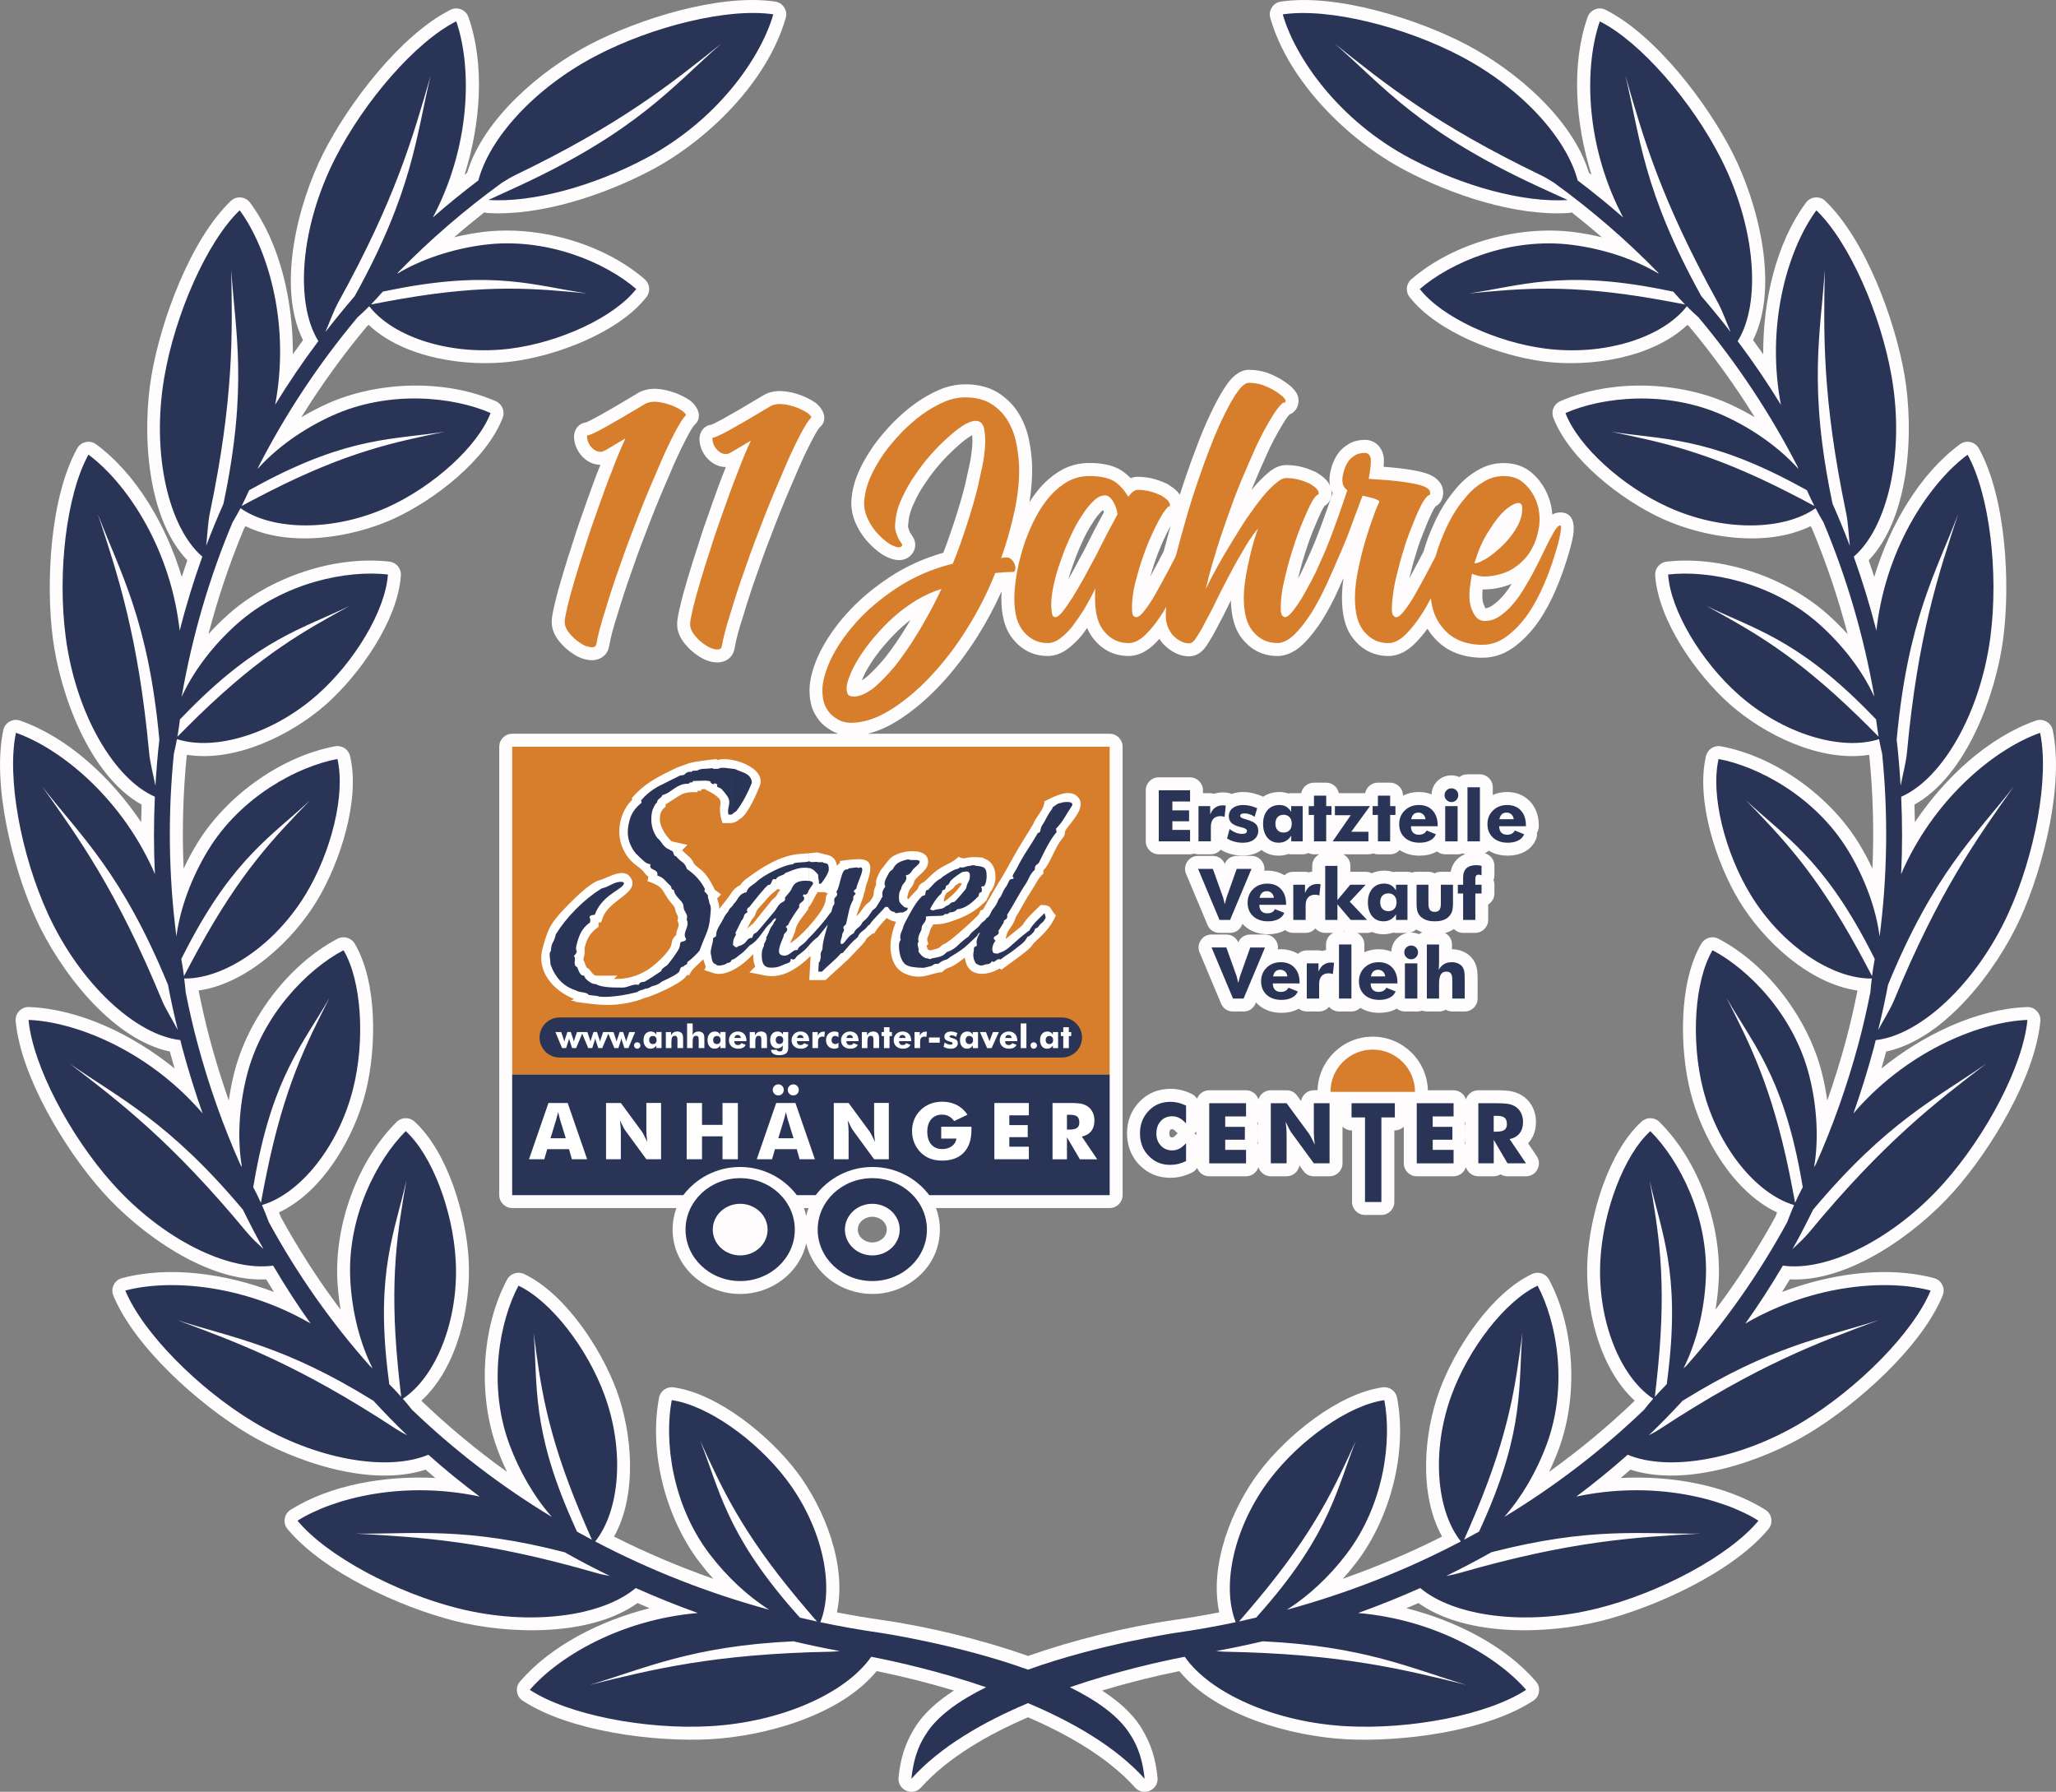 <?xml version="1.0" encoding="UTF-8"?>
<svg xmlns="http://www.w3.org/2000/svg" xmlns:xlink="http://www.w3.org/1999/xlink" xmlns:xodm="http://www.corel.com/coreldraw/odm/2003" xml:space="preserve" width="39.692mm" height="34.592mm" version="1.1" style="shape-rendering:geometricPrecision; text-rendering:geometricPrecision; image-rendering:optimizeQuality; fill-rule:evenodd; clip-rule:evenodd" viewBox="0 0 1353.42 1179.51">
 <rect x="0" y="0" width="1353.42" height="1179.51" fill="#808080" stroke="none"/>
 <defs>
  <style type="text/css">
   
    .fil3 {fill:white}
    .fil2 {fill:#D67E2B}
    .fil1 {fill:#293457}
    .fil0 {fill:#FEFCFD}
    .fil5 {fill:white;fill-rule:nonzero}
    .fil6 {fill:#D67E2B;fill-rule:nonzero}
    .fil4 {fill:#293457;fill-rule:nonzero}
   
  </style>
 </defs>
 <g id="Ebene_x0020_1">
  <path class="fil0" d="M937.14 362.89c0.87,-2.99 1.84,-5.96 2.92,-8.94 2.43,-6.08 4.89,-11.95 8.04,-17.53 3.1,-5.48 6.64,-10.63 10.73,-15.22 3.84,-4.61 8.46,-8.51 13.69,-11.53 5.23,-3.2 11.08,-4.84 17.3,-4.84 5.65,0 10.97,1.24 15.86,4.39 4.08,2.82 7.34,6.39 9.94,10.43 2.61,4.06 4.34,8.42 5.44,13.11 0.04,0.16 0.06,0.3 0.1,0.46 0.32,1.84 0.57,3.69 0.71,5.53 1.52,-0.9 3.25,-1.44 5.21,-1.44 9.28,0 9.55,9.13 8.39,15.69 -0.92,5.22 -2.53,10.55 -4.12,15.61 -2.12,6.77 -4.53,13.41 -7.35,19.92 -3.06,7.05 -6.66,13.94 -11.02,20.29 -4.3,6.27 -9.43,11.81 -15.45,16.46 -6.31,4.88 -13.56,7.69 -21.57,7.69 -12.08,0 -23.34,-3.65 -31.51,-12.77 -1.85,-1.99 -3.45,-4.11 -4.81,-6.33 -2.48,3.4 -5.14,6.63 -8.07,9.56 -4.77,4.77 -10.68,8.4 -17.62,8.4 -8.82,0 -16.41,-3.56 -22.07,-10.16 -6.79,-7.5 -8.49,-18.25 -8.49,-28.12 0,-4.33 0.38,-8.71 1.02,-13.04 -0.53,1.12 -1.05,2.23 -1.57,3.35 -0.58,1.35 -1.16,2.7 -1.75,4.04 -2.98,6.76 -6.46,13.25 -10.32,19.68 -3.64,5.7 -7.64,11.15 -12.35,15.85 -4.76,4.76 -10.67,8.4 -17.61,8.4 -8.82,0 -16.42,-3.56 -22.08,-10.16 -6.4,-7.08 -8.28,-17.05 -8.47,-26.45 -0.83,1.65 -1.64,3.3 -2.43,4.95 -2.26,4.74 -4.75,9.31 -7.16,13.86 -1.79,3.58 -3.86,6.99 -6.06,10.44 -2.64,4.14 -6.55,7.58 -11.74,7.58 -3.57,0 -6.76,-0.87 -9.89,-2.57 -2.68,-1.37 -4.92,-3.25 -7.04,-5.37 -0.17,-0.17 -0.3,-0.32 -0.46,-0.5 -0.83,-0.97 -1.58,-2 -2.25,-3.09 -0.89,1 -1.8,1.96 -2.73,2.9 -4.77,4.77 -10.67,8.4 -17.61,8.4 -8.82,0 -16.43,-3.56 -22.07,-10.16 -2.24,-2.47 -3.92,-5.27 -5.18,-8.27 -0.95,1.36 -1.93,2.71 -2.91,4.04 -0.08,0.1 -0.14,0.19 -0.22,0.29 -2.86,3.57 -6.06,6.7 -9.72,9.44 -3.8,2.85 -8.27,4.66 -13.06,4.66 -8.82,0 -16.43,-3.56 -22.07,-10.16 -6.8,-7.5 -8.49,-18.01 -8.49,-27.9 0,-1.49 0.05,-2.98 0.13,-4.47 -4.56,10.17 -9.79,19.99 -15.74,29.46 -7.39,11.74 -15.79,22.85 -25.35,32.91 -8.35,8.79 -17.71,16.83 -28.06,23.2 -5.89,3.63 -12.34,6.56 -19.09,8.15l159.41 0c4.7,0 8.52,3.83 8.52,8.52l0 215.4c0,0.08 0,0.16 0,0.24l0 79.54c0,4.7 -3.83,8.52 -8.52,8.52l-114.29 0c1.63,4.39 2.52,9.16 2.52,14.17 0,24.21 -20.78,42.39 -44.48,42.39 -20.65,0 -39.08,-13.79 -43.49,-33.35 -4.41,19.56 -22.84,33.35 -43.48,33.35 -23.71,0 -44.49,-18.17 -44.49,-42.39 0,-5.02 0.89,-9.78 2.52,-14.17l-108.12 0c-4.7,0 -8.52,-3.83 -8.52,-8.52l0 -79.54c0,-0 0,-0 0,-0.01 0,-0 0,-0 0,-0.01l0 -215.63c0,-4.7 3.83,-8.52 8.52,-8.52l214.65 0c-0.01,-0 -0.03,-0.01 -0.04,-0.01 -3.32,-1.1 -6.16,-2.98 -8.8,-5.04 -3.23,-2.52 -5.56,-5.86 -7.38,-9.5 -0.09,-0.18 -0.17,-0.35 -0.25,-0.54 -1.77,-4.26 -2.47,-8.91 -2.47,-13.5 0,-8.05 2.91,-16.52 6.27,-23.86 4.68,-9.64 10.88,-18.42 17.93,-26.34 8.35,-9.39 18.24,-17.49 28.71,-24.4 10.84,-7.15 22.71,-12.43 35.18,-15.94 2.66,-6.82 5.02,-13.78 7.31,-20.73 2.74,-8.32 5.24,-16.74 7.3,-25.17 0.77,-3.44 1.44,-6.97 2.28,-10.49 1.03,-4.32 1.66,-8.73 2.08,-13.15 0.24,-2.54 0.28,-5.17 0,-7.86 -0.36,0.19 -0.69,0.37 -0.95,0.51 -3.15,2.04 -6.07,4.3 -8.91,6.96 -3.88,3.42 -7.39,6.98 -10.74,10.73 -3.61,4.04 -6.94,8.4 -10.02,13.02 -3.06,4.29 -5.54,8.78 -7.7,13.53 -1.85,3.87 -3.15,7.77 -3.55,11.97 -0.01,0.14 -0.03,0.27 -0.05,0.41 -0.12,0.81 -0.4,3.01 -0.13,3.81 0.31,0.94 0.78,2.47 1.27,3.31 0.49,0.82 1.06,1.58 1.59,2.38 2.75,4.12 2.22,9.05 -1.27,12.56 -0.24,0.25 -0.46,0.44 -0.73,0.66 -4.55,3.62 -9.94,2.63 -14.79,0.39 -4.25,-1.96 -7.81,-5.02 -11.09,-8.3 -3.84,-3.84 -6.85,-8.15 -9.17,-13.06 -2.74,-5.78 -3.9,-11.95 -3.03,-18.3 0.61,-5.9 2.36,-11.57 4.77,-16.98 2.55,-5.74 5.85,-11.16 9.43,-16.41 3.84,-5.37 8.14,-10.36 12.69,-15.16 4.66,-4.65 9.51,-9.04 14.78,-12.8 4.97,-3.56 10.28,-6.66 15.91,-9.08 5.42,-2.32 11.31,-3.64 17.22,-3.64 7.39,0 14.81,1.46 21.28,5.35 5.46,3.45 10.01,7.76 13.42,13.16 3.33,5.28 5.74,11.21 7.03,17.32 1.21,5.71 1.97,11.47 2.23,17.38 0.21,8.15 -0.46,16.34 -1.77,24.37 1.61,-2.55 3.34,-5.02 5.22,-7.37 4.17,-5.22 9.01,-9.6 14.71,-13.08 6.02,-3.67 12.62,-5.34 19.66,-5.34 6.92,0 14.4,1.02 20.45,4.59 0.11,0.06 0.2,0.12 0.31,0.19 2.33,1.51 4.4,3.25 6.24,5.21 1.41,-0.57 2.93,-0.9 4.57,-0.9 3.65,0 7.35,0.48 10.88,1.44 2.76,0.75 5.41,1.77 8.02,2.93 0.39,0.17 0.71,0.34 1.07,0.57 2.09,1.31 4.07,2.62 5.82,4.37 0.76,0.77 1.45,1.61 2.03,2.51 1.24,-3.92 2.54,-7.83 3.87,-11.73 2.88,-8.44 5.97,-16.8 9.22,-25.11 2.81,-7.19 5.95,-14.25 9.4,-21.15 2.67,-5.33 5.63,-10.79 9.19,-15.58 3.32,-4.47 7.98,-8.67 13.89,-8.67 3.86,0 7.67,0.6 11.36,1.74 0.2,0.06 0.36,0.12 0.56,0.19 3.12,1.2 6.17,2.56 9.05,4.28 2.29,1.37 4.47,2.92 6.53,4.62 0.21,0.17 0.38,0.33 0.57,0.52 2.51,2.51 4.54,5.23 4.54,8.98 0,4.13 -2.37,7.76 -6.03,9.1 -2.02,2.24 -4.01,5.63 -5.38,7.96 -3.25,5.5 -6.24,11.13 -8.91,16.94 -3.37,7.35 -6.52,14.81 -9.66,22.25 -0.37,0.88 -0.73,1.75 -1.09,2.63 0.25,-0.31 0.49,-0.61 0.74,-0.91 2.99,-3.62 6.25,-7.09 9.85,-10.11 3.46,-3.11 7.62,-5.5 12.41,-5.5 3.65,0 7.35,0.47 10.88,1.44 2.76,0.75 5.41,1.77 8.03,2.93 0.39,0.17 0.71,0.34 1.07,0.57 2.09,1.31 4.07,2.62 5.82,4.37 1.27,1.27 2.31,2.73 3.02,4.33 -0.45,-2.11 -0.52,-4.35 -0.25,-6.59 0.3,-2.52 0.93,-4.95 1.79,-7.51 1,-2.68 2.25,-5.14 3.82,-7.33 1.87,-2.62 4.26,-4.44 6.96,-6.13 0.11,-0.06 0.19,-0.12 0.3,-0.18 3.16,-1.8 6.74,-2.48 10.35,-2.48 6.5,0 11.11,4.63 12.25,10.85 0.05,0.27 0.08,0.5 0.11,0.77 0.17,1.88 0.11,3.99 -0.09,6.13 1.12,0.08 2.24,0.15 3.36,0.21 0.14,0.01 0.26,0.01 0.4,0.03 4.6,0.44 9.21,0.91 13.77,1.67 4.08,0.68 8.23,1.46 12.22,2.99 5.36,2.23 9.45,6.22 9.45,12.23 0,3.81 -1.87,7.28 -5.03,8.91 -0.86,1.14 -1.68,2.66 -2.18,3.66 -1.63,3.5 -3.3,7.09 -4.67,10.82 -0.05,0.13 -0.09,0.24 -0.14,0.36 -1.83,4.36 -3.54,8.79 -4.94,13.31 -1.5,4.82 -3.03,9.66 -4.15,14.58 -0.03,0.13 -0.05,0.23 -0.09,0.35 -0.38,1.38 -0.75,2.77 -1.09,4.16 1.57,-2.83 3.13,-5.66 4.62,-8.53 1.61,-3.09 3.23,-6.19 4.85,-9.23zm-60.72 -40.12c0.11,0.63 0.16,1.28 0.16,1.94 0,3.8 -2.01,6.85 -4.75,8.42 -1.31,1.88 -2.94,5.55 -3.7,7.28 -2.72,6.2 -5.3,12.37 -7.44,18.8 -2.35,7.05 -4.5,14.14 -6.21,21.48 0.74,-1.33 1.48,-2.67 2.21,-4.01 1.17,-2.42 2.27,-4.88 3.36,-7.31 2.48,-5.51 4.91,-11.03 7.11,-16.66 2.21,-5.64 4.23,-11.34 6.27,-17.04 1.33,-3.69 2.6,-7.4 3.85,-11.12 -0.33,-0.58 -0.62,-1.18 -0.87,-1.8zm-105.81 23.32c-0.25,0.46 -0.46,0.87 -0.64,1.21 -2.71,5.18 -5.21,10.46 -7.32,15.92 -2.05,5.32 -3.87,10.73 -5.43,16.29 1.35,-2.45 2.7,-4.91 4,-7.4 1.59,-3.05 3.18,-6.1 4.79,-9.11 1.49,-5.68 3.03,-11.31 4.6,-16.92zm-239.89 454.3c0.4,-1.76 0.91,-3.48 1.52,-5.14l-3.04 0c0.61,1.66 1.13,3.38 1.52,5.14zm43.49 17.5c4.78,0 9.52,-3.41 9.52,-8.47 0,-5.05 -4.74,-8.47 -9.52,-8.47 -4.78,0 -9.52,3.42 -9.52,8.47 0,5.05 4.73,8.47 9.52,8.47zm-4.81 -371.39c4.79,-3.87 9.21,-8.82 13.08,-13.36 5.3,-6.74 10.23,-14.03 14.75,-21.51 0.72,-1.18 1.43,-2.37 2.12,-3.56 -1.89,1.44 -3.71,2.95 -5.48,4.54 -4.27,3.86 -8.21,7.99 -11.93,12.37 -3.29,3.87 -6.35,7.91 -9.06,12.21 -2.03,3.22 -4.02,6.69 -5.36,10.25 -0.05,0.14 -0.1,0.27 -0.16,0.4 0.8,-0.49 1.52,-0.98 2.04,-1.34zm133.92 -65.31c0.86,-1.5 1.71,-2.99 2.54,-4.45 2.54,-4.86 5.25,-9.81 7.88,-14.62 2.42,-4.85 4.91,-9.83 7.5,-14.77 1.78,-3.4 3.62,-6.76 5.44,-10.14 -0.18,-0.54 -0.4,-1.06 -0.62,-1.55 -0.04,0.03 -0.07,0.06 -0.09,0.09 -0.09,0.09 -0.17,0.17 -0.27,0.26 -2.5,2.29 -4.67,5.26 -6.43,8.15 -0.06,0.1 -0.12,0.19 -0.18,0.29 -2.64,3.97 -4.87,8.16 -6.84,12.67 -2.39,5.01 -4.29,10.08 -6.1,15.26 -1.1,2.93 -2.02,5.86 -2.82,8.82zm272.67 6.8c-0.32,3.12 -0.48,7.64 1.01,10.62 0.09,0.17 0.16,0.32 0.23,0.5 0.15,0.35 0.52,1.16 0.45,1.29 2.23,-0.14 4.3,-1.35 6.38,-3.06 3.6,-2.76 6.51,-6.32 8.96,-9.75 0.72,-1.08 1.43,-2.18 2.13,-3.28 -0.56,0.24 -1.13,0.46 -1.71,0.68 -5.43,2 -11.02,3.02 -16.81,3.02 -0.21,0 -0.43,-0 -0.65,-0.01zm-24.71 226.21c2.69,1.44 4.53,4.28 4.53,7.53l0 3.14c2.5,0.02 4.93,0.46 7.1,1.42 2.31,0.92 4.45,2.46 6.13,4.48 1.48,1.78 2.42,3.88 3,6.11 0.04,0.15 0.07,0.27 0.1,0.42 0.46,2.18 0.55,4.55 0.55,6.77l0 13.26c0,4.7 -3.83,8.52 -8.52,8.52l-8.18 0c-1.59,0 -3.08,-0.44 -4.35,-1.2 -1.28,0.76 -2.76,1.2 -4.35,1.2l-8.04 0c-1.1,0 -2.16,-0.21 -3.13,-0.6 -0.97,0.39 -2.03,0.6 -3.13,0.6l-8.18 0c-2.03,0 -3.9,-0.72 -5.36,-1.91 -0.25,0.14 -0.5,0.27 -0.76,0.4 -3.27,1.72 -7,2.39 -10.75,2.39 -4.46,0 -8.74,-0.99 -12.44,-3.27 -1.53,1.47 -3.61,2.38 -5.9,2.38l-8.18 0c-2.62,0 -4.97,-1.19 -6.53,-3.06 -1.57,1.87 -3.91,3.06 -6.53,3.06l-8.13 0c-1.99,0 -3.83,-0.69 -5.29,-1.84 -0.21,0.12 -0.43,0.23 -0.65,0.34 -3.27,1.72 -7,2.39 -10.75,2.39 -5.75,0 -11.19,-1.65 -15.48,-5.56 -0.45,-0.41 -0.88,-0.84 -1.28,-1.28l-0.31 0.73c-1.36,3.24 -4.35,5.23 -7.86,5.23l-6.96 0c-3.51,0 -6.5,-1.99 -7.86,-5.23l-14.11 -33.62c-1.14,-2.71 -0.87,-5.57 0.76,-8.02 1.63,-2.45 4.16,-3.81 7.1,-3.81l9.73 0c3.51,0 6.52,2.01 7.85,5.21 1.34,-3.2 4.35,-5.21 7.86,-5.21l9.74 0c2.94,0 5.47,1.36 7.1,3.81 1.22,1.83 1.68,3.9 1.35,5.95 0.63,-0.05 1.26,-0.07 1.9,-0.07 4.12,0 8,0.97 11.34,3.05 1.52,-1.43 3.57,-2.3 5.81,-2.3l7.71 0c0.89,0 1.75,0.14 2.56,0.39 0.78,-0.27 1.59,-0.47 2.4,-0.62l0 -3.67c0,-3.32 1.92,-6.21 4.71,-7.62l-5.25 0c-2.56,0 -4.87,-1.14 -6.44,-2.95 -1.57,1.8 -3.87,2.95 -6.44,2.95l-8.14 0c-1.99,0 -3.83,-0.69 -5.29,-1.84 -0.21,0.12 -0.43,0.23 -0.65,0.34 -3.26,1.72 -7,2.4 -10.75,2.4 -5.75,0 -11.19,-1.65 -15.48,-5.57 -0.45,-0.41 -0.88,-0.84 -1.28,-1.28l-0.31 0.73c-1.36,3.24 -4.35,5.23 -7.86,5.23l-6.96 0c-3.51,0 -6.5,-1.99 -7.86,-5.23l-14.11 -33.62c-1.14,-2.71 -0.87,-5.57 0.76,-8.02 1.63,-2.45 4.16,-3.81 7.1,-3.81l9.74 0c3.51,0 6.51,2.01 7.85,5.2 1.34,-3.19 4.35,-5.2 7.85,-5.2l9.74 0c2.94,0 5.47,1.36 7.1,3.81 1.22,1.83 1.68,3.9 1.35,5.95 0.63,-0.05 1.26,-0.07 1.9,-0.07 4.13,0 8.01,0.97 11.34,3.05 1.52,-1.42 3.57,-2.29 5.81,-2.29l7.71 0c0.89,0 1.76,0.14 2.57,0.4 0.72,-0.25 1.46,-0.44 2.2,-0.58l0 -3.71c0,-3.32 1.92,-6.21 4.71,-7.62l-3.57 0c-1.33,0 -2.59,-0.31 -3.72,-0.86 -1.12,0.55 -2.38,0.86 -3.72,0.86l-7.53 0c-0.64,0 -1.27,-0.07 -1.87,-0.21 -2.06,0.75 -4.24,1.1 -6.45,1.1 -4.22,0 -8.07,-1.26 -11.23,-3.75 -3.53,2.64 -7.75,3.75 -12.14,3.75 -2.64,0 -5.28,-0.31 -7.83,-0.99 -2.46,-0.65 -4.74,-1.62 -6.92,-2.92 -1.57,1.84 -3.9,3.01 -6.5,3.01l-8.13 0c-0.97,0 -1.9,-0.16 -2.77,-0.46 -0.87,0.3 -1.8,0.46 -2.77,0.46l-20.6 0c-4.7,0 -8.52,-3.83 -8.52,-8.52l0 -33.62c0,-4.7 3.83,-8.52 8.52,-8.52l20.6 0c4.7,0 8.52,3.83 8.52,8.52l0 1.92 4.73 0c0.89,0 1.75,0.14 2.56,0.39 1.82,-0.61 3.74,-0.91 5.72,-0.91 0.54,0 1.06,0.01 1.59,0.06 0.54,0.02 1.06,0.09 1.6,0.16 0.94,0.14 1.82,0.42 2.63,0.83 2.39,-0.9 4.97,-1.29 7.58,-1.29 2.14,0 4.25,0.26 6.48,0.74 2.22,0.55 4.26,1.24 6.22,2.1 0.18,0.08 0.35,0.16 0.51,0.25 3.1,-2.08 6.74,-3.09 10.66,-3.09 2.03,0 4.02,0.3 5.91,0.95 0.6,-0.13 1.21,-0.2 1.85,-0.2l6.64 0c0.76,-3.93 4.22,-6.92 8.37,-6.92l8.04 0c4.15,0 7.61,2.98 8.37,6.92l17.3 0c0.76,-3.93 4.22,-6.92 8.37,-6.92l8.04 0c4.7,0 8.52,3.83 8.52,8.52l0 0.05c0.02,0.01 0.03,0.02 0.05,0.03 3.13,-1.64 6.64,-2.44 10.33,-2.44 2.97,0 5.8,0.5 8.41,1.56 0.12,-3.38 1.49,-6.51 3.89,-8.79 2.41,-2.41 5.61,-3.73 9.13,-3.73 1.88,0 3.7,0.38 5.35,1.1 1.45,-1.13 3.26,-1.8 5.23,-1.8l8.18 0c4.7,0 8.52,3.83 8.52,8.52l0 5.1c2.87,-1.32 6.04,-1.96 9.35,-1.96 5.9,0 11.31,1.99 15.34,6.37 4.02,4.36 5.6,9.9 5.6,15.75l0 0.38c0,1.59 -0.44,3.09 -1.21,4.36 0.17,1.42 -0.04,2.84 -0.63,4.25 -1.57,3.74 -4.32,6.6 -7.88,8.38 -3.27,1.72 -7,2.39 -10.75,2.39 -4.46,0 -8.74,-0.99 -12.44,-3.27 -0.75,0.72 -1.63,1.31 -2.61,1.72 3.75,1 6.31,4.32 6.31,8.23l0 6.25c0,1.12 -0.19,2.17 -0.57,3.14 0.37,0.95 0.57,1.98 0.57,3.07l0 5.78c0,3.07 -1.64,5.77 -4.09,7.27l0 10.12c0,4.7 -3.83,8.52 -8.52,8.52l-8.04 0c-2.35,0 -4.48,-0.96 -6.03,-2.51 -1.38,0.93 -2.89,1.66 -4.49,2.2 -0.44,0.15 -0.88,0.28 -1.32,0.4zm-15.04 -0.45c-1.4,-0.49 -2.74,-1.12 -3.99,-1.89 -1.1,1.01 -2.47,1.74 -3.98,2.06 0.21,-0.01 0.42,-0.01 0.63,-0.01 1.82,0 3.59,0.35 5.2,1.03 0.65,-0.49 1.37,-0.9 2.14,-1.19zm-20.37 12.67c0.12,-3.38 1.49,-6.5 3.89,-8.78 1.87,-1.87 4.21,-3.08 6.8,-3.53 -0.02,0 -0.04,0 -0.06,0l-7.53 0c-0.64,0 -1.28,-0.07 -1.88,-0.21 -2.06,0.75 -4.24,1.1 -6.44,1.1 -2.68,0 -5.2,-0.5 -7.49,-1.51 -1,0.4 -2.1,0.62 -3.25,0.62l-6.49 0c2.79,1.4 4.71,4.29 4.71,7.62l0 5.1c2.87,-1.32 6.04,-1.96 9.35,-1.96 2.96,0 5.8,0.5 8.4,1.55zm-30.62 -13.22c-0.17,-0.09 -0.34,-0.19 -0.51,-0.29 -0.17,0.1 -0.35,0.2 -0.53,0.29l1.04 0zm69.69 -39.32c0.61,-3.24 2.06,-6.21 4.57,-8.56 1.49,-1.39 3.18,-2.39 5,-3.08 -0.61,-0.11 -1.19,-0.28 -1.75,-0.51 -1,0.42 -2.09,0.64 -3.24,0.64l-8.18 0c-2.03,0 -3.89,-0.71 -5.36,-1.9 -0.25,0.14 -0.5,0.27 -0.76,0.4 -3.27,1.72 -7,2.39 -10.75,2.39 -4.72,0 -9.24,-1.11 -13.08,-3.68 -1.56,1.71 -3.81,2.79 -6.29,2.79l-8.04 0c-1.1,0 -2.16,-0.21 -3.13,-0.6 -0.97,0.39 -2.02,0.6 -3.13,0.6l-16.58 0c2.79,1.4 4.71,4.29 4.71,7.62l0 3.89 10.05 0c1.45,0 2.81,0.34 4,0.96 2.51,-1.15 5.28,-1.72 8.2,-1.72 2.03,0 4.02,0.3 5.91,0.95 0.59,-0.13 1.21,-0.2 1.85,-0.2l7.57 0c1.05,0 2.06,0.19 2.99,0.54 0.93,-0.35 1.94,-0.54 2.99,-0.54l7.81 0c1.48,0 2.87,0.38 4.09,1.05 1.22,-0.67 2.61,-1.05 4.09,-1.05l6.48 0zm-87.63 143.82c0.55,-19.58 16.6,-35.29 36.32,-35.29 19.72,0 35.77,15.71 36.32,35.29l16.89 0c3.82,0 7.07,2.53 8.14,6.01 1.08,-3.47 4.33,-6.01 8.15,-6.01l11.29 0c3.51,0 7.74,0.04 11.16,0.83 2.8,0.65 5.42,1.81 7.71,3.54 2.57,1.94 4.56,4.46 5.89,7.39 1.31,2.87 1.92,5.94 1.92,9.08 0,4.62 -1.2,9.07 -4.08,12.75 -0.36,0.46 -0.74,0.89 -1.14,1.31l5.69 8.42c1.81,2.68 1.98,5.91 0.47,8.77 -1.52,2.86 -4.29,4.53 -7.53,4.53l-12.17 0c-1.69,0 -3.25,-0.45 -4.57,-1.29 -1.31,0.82 -2.85,1.29 -4.5,1.29l-10.13 0c-3.82,0 -7.07,-2.53 -8.15,-6.01 -1.08,3.47 -4.32,6.01 -8.14,6.01l-24.24 0c-4.7,0 -8.52,-3.83 -8.52,-8.52l0 -24.07c-1.53,1.47 -3.61,2.38 -5.9,2.38l-0.33 0 0 47.14c0,4.7 -3.83,8.52 -8.52,8.52l-10.8 0c-4.7,0 -8.52,-3.83 -8.52,-8.52l0 -47.14 -0.33 0c-2.31,0 -4.41,-0.93 -5.95,-2.43l0 24.12c0,4.7 -3.83,8.52 -8.52,8.52l-10.35 0c-2.81,0 -5.22,-1.22 -6.88,-3.49l-2.64 -3.61c-0.68,4.02 -4.19,7.1 -8.41,7.1l-10.4 0c-3.82,0 -7.07,-2.54 -8.15,-6.01 -1.08,3.47 -4.32,6.01 -8.15,6.01l-24.24 0c-3.63,0 -6.75,-2.29 -7.97,-5.51 -0.82,1.33 -2.03,2.42 -3.54,3.15 -2.17,1.06 -4.45,1.91 -6.8,2.49 -2.35,0.58 -4.75,0.86 -7.17,0.86 -2.8,0 -5.59,-0.32 -8.28,-1.08 -2.68,-0.75 -5.2,-1.93 -7.5,-3.48 -4.05,-2.74 -7.32,-6.29 -9.56,-10.65 -2.25,-4.38 -3.27,-9.15 -3.27,-14.07 0,-3.9 0.63,-7.75 2.07,-11.39 1.42,-3.59 3.56,-6.78 6.25,-9.55 2.64,-2.71 5.74,-4.86 9.24,-6.28 3.52,-1.43 7.26,-2.06 11.05,-2.06 2.42,0 4.81,0.29 7.16,0.87 2.35,0.57 4.63,1.43 6.8,2.48 1.51,0.73 2.71,1.82 3.53,3.14 1.21,-3.23 4.34,-5.54 7.99,-5.54l24.24 0c3.82,0 7.07,2.54 8.15,6.01 1.08,-3.47 4.32,-6.01 8.15,-6.01l10.4 0c2.8,0 5.21,1.22 6.87,3.47l2.66 3.61c0.69,-4.02 4.2,-7.09 8.41,-7.09l2.46 0zm97.3 20.73c-0.13,0.27 -0.26,0.54 -0.42,0.8 0.26,0.8 0.39,1.66 0.39,2.55l0 8.47c0,0.85 -0.13,1.67 -0.36,2.44 0.14,0.24 0.27,0.49 0.38,0.74l0 -15zm-136.61 -0c-0.13,0.27 -0.26,0.54 -0.42,0.8 0.26,0.81 0.39,1.66 0.39,2.55l0 8.47c0,0.85 -0.13,1.67 -0.36,2.44 0.14,0.24 0.27,0.49 0.38,0.74l0 -15.01zm-40.53 8.8l0 -2.37c-0.34,0.43 -0.72,0.83 -1.15,1.18 0.42,0.36 0.8,0.75 1.15,1.18zm-12.27 -1.18c-0.28,-0.24 -0.54,-0.5 -0.79,-0.78 -0.53,-0.58 -1.3,-1.37 -2.01,-1.74 -0.26,-0.14 -0.48,-0.19 -0.78,-0.19 -0.49,0 -0.88,0.01 -1.22,0.38 -0.58,0.64 -0.66,1.73 -0.66,2.54 0,0.78 0.09,1.48 0.63,2.06 0.38,0.4 0.69,0.44 1.25,0.44 0.3,0 0.53,-0.05 0.79,-0.19 0.69,-0.36 1.47,-1.16 1.98,-1.73 0.26,-0.29 0.53,-0.55 0.81,-0.8zm454.93 -377.23c1.26,3.62 2.48,7.27 3.66,10.92 10.13,-33.63 29.59,-67.48 56.34,-87.25 2.05,-1.51 4.4,-2.01 6.88,-1.47 2.49,0.54 4.41,1.98 5.64,4.2 17.84,32.24 20.79,88.52 16.04,125.02 -4.71,36.15 -23.76,90.04 -58.46,109.43 0.14,3.85 0.24,7.7 0.3,11.55 19.61,-29.2 48.19,-55.83 79.59,-66.84 2.4,-0.84 4.79,-0.63 7.01,0.62 2.21,1.25 3.63,3.19 4.15,5.68 7.54,36.06 -6.23,90.71 -21.53,124.18 -15.15,33.14 -49.24,79.05 -88.12,87.35 -1.01,3.72 -2.05,7.43 -3.12,11.14 27.35,-22.14 62.53,-39.17 95.8,-40.43 2.54,-0.1 4.76,0.81 6.51,2.66 1.75,1.84 2.53,4.12 2.29,6.65 -3.41,36.67 -32.7,84.84 -57.19,112.31 -24.11,27.06 -68.6,59.65 -107.72,57.63 -1.67,2.78 -3.38,5.55 -5.1,8.3 31.79,-12.09 69.01,-17.41 100.02,-9.11 2.46,0.66 4.31,2.18 5.44,4.46 1.13,2.28 1.21,4.68 0.24,7.03 -14.07,34.06 -56.24,71.44 -87.74,90.48 -30.81,18.63 -81.09,36.02 -117.77,24.1 -2.12,1.84 -4.25,3.67 -6.4,5.47 32.98,-1.63 68.85,4.41 95.22,20.96 2.16,1.35 3.48,3.35 3.88,5.86 0.41,2.51 -0.23,4.83 -1.84,6.79 -23.46,28.39 -74.79,51.69 -110.49,60.6 -35,8.73 -88.41,10.54 -119.93,-11.85 -2.64,1.15 -5.28,2.28 -7.93,3.4 32.18,8.13 64.88,24.51 85.29,48.21 1.66,1.92 2.34,4.23 1.98,6.75 -0.35,2.52 -1.64,4.55 -3.77,5.94 -30.79,20.21 -86.72,27.34 -123.46,25.33 -35.62,-1.95 -85.37,-15.46 -109.52,-44.83 -17.04,3.47 -34.12,7.74 -50.84,12.79 10.34,6.69 19.98,14.91 26.01,24.87 6.38,10.54 9.19,20.02 10.49,32.38 0.39,3.73 -1.59,7.15 -5.02,8.67 -3.43,1.52 -7.29,0.7 -9.8,-2.1 -18.25,-20.32 -45.27,-35.34 -70.43,-46.23 -25.15,10.87 -52.2,25.89 -70.42,46.22 -2.51,2.8 -6.36,3.63 -9.8,2.11 -3.43,-1.52 -5.41,-4.93 -5.03,-8.66 1.26,-12.36 4.07,-21.85 10.45,-32.4 6.03,-9.96 15.68,-18.19 26.03,-24.87 -16.73,-5.05 -33.81,-9.32 -50.86,-12.79 -24.15,29.37 -73.91,42.89 -109.53,44.83 -36.74,2.01 -92.67,-5.13 -123.46,-25.33 -2.13,-1.39 -3.41,-3.42 -3.77,-5.94 -0.35,-2.52 0.32,-4.82 1.98,-6.75 20.41,-23.7 53.11,-40.09 85.29,-48.21 -2.65,-1.11 -5.3,-2.24 -7.93,-3.39 -31.5,22.4 -84.96,20.57 -119.93,11.85 -35.7,-8.91 -87.03,-32.21 -110.49,-60.6 -1.62,-1.96 -2.25,-4.28 -1.84,-6.79 0.4,-2.51 1.73,-4.51 3.88,-5.86 26.36,-16.55 62.25,-22.59 95.23,-20.96 -2.14,-1.81 -4.27,-3.63 -6.38,-5.47 -36.7,11.91 -86.96,-5.46 -117.79,-24.1 -31.5,-19.04 -73.68,-56.42 -87.74,-90.48 -0.97,-2.35 -0.89,-4.75 0.24,-7.03 1.13,-2.28 2.98,-3.8 5.44,-4.46 31.01,-8.3 68.24,-2.98 100.03,9.11 -1.72,-2.76 -3.42,-5.52 -5.09,-8.31 -39.14,2.02 -83.62,-30.56 -107.74,-57.63 -24.49,-27.48 -53.73,-75.62 -57.19,-112.3 -0.24,-2.53 0.55,-4.81 2.29,-6.66 1.75,-1.85 3.98,-2.76 6.52,-2.66 33.27,1.25 68.45,18.29 95.8,40.42 -1.08,-3.7 -2.12,-7.41 -3.12,-11.13 -38.88,-8.3 -72.97,-54.21 -88.12,-87.35 -15.3,-33.47 -29.08,-88.12 -21.53,-124.18 0.52,-2.49 1.94,-4.43 4.16,-5.68 2.21,-1.25 4.61,-1.46 7.01,-0.62 31.4,11.01 59.98,37.64 79.59,66.84 0.06,-3.85 0.16,-7.7 0.3,-11.55 -34.69,-19.4 -53.73,-73.29 -58.43,-109.43 -4.75,-36.5 -1.84,-92.79 16.01,-125.02 1.23,-2.22 3.16,-3.66 5.64,-4.2 2.49,-0.54 4.84,-0.04 6.88,1.48 26.75,19.77 46.22,53.63 56.34,87.27 1.18,-3.66 2.4,-7.3 3.66,-10.93 -27.42,-28.78 -29.73,-85.82 -23.58,-121.75 6.21,-36.27 25.61,-89.19 52.13,-114.74 1.83,-1.77 4.1,-2.57 6.63,-2.36 2.53,0.21 4.63,1.38 6.14,3.43 19.72,26.69 28.34,64.68 28.15,99.79 2.19,-3.12 4.42,-6.22 6.67,-9.29 -17.62,-35.59 -3.04,-90.64 13.42,-123.16 16.62,-32.82 50.74,-77.68 83.61,-94.28 2.27,-1.15 4.67,-1.25 7.03,-0.3 2.36,0.95 4.02,2.69 4.86,5.09 10.97,31.36 8.01,70.23 -2.54,103.73 0.55,-0.42 1.09,-0.84 1.64,-1.26 10.88,-35.76 48.54,-67.42 80.1,-84.09 32.53,-17.18 86.32,-34.07 122.73,-28.59 2.51,0.38 4.53,1.68 5.9,3.82 1.37,2.14 1.73,4.51 1.02,6.96 -11.99,41.82 -51,80.36 -88.56,100.19 -30.7,16.2 -72.78,30.37 -107.75,28.18 -0.74,-0.04 -1.45,-0.18 -2.12,-0.4 -6.73,5.29 -13.32,10.74 -19.78,16.36 6.13,-1.48 12.29,-2.61 18.38,-3.4 36.16,-4.65 79.22,7.06 107.01,31.07 3.45,2.98 3.95,8.13 1.14,11.71 -18.35,23.42 -59.2,38.67 -88.29,42.41 -30.01,3.86 -71.13,-1.96 -94.59,-24.12 -0.39,0.36 -0.78,0.71 -1.17,1.06 -15.77,18.89 -30.2,38.87 -43.15,59.77 5.45,-3.24 11.03,-6.14 16.64,-8.7 33.18,-15.1 77.76,-16.6 111.4,-1.85 4.17,1.83 6.17,6.61 4.54,10.86 -10.66,27.78 -45.16,54.39 -71.86,66.54 -27.53,12.53 -68.56,19.11 -97.5,4.82 -0.28,0.48 -0.56,0.95 -0.84,1.43 -9.51,22.69 -17.34,46.04 -23.5,69.65 4.21,-4.65 8.65,-9.04 13.21,-13.09 27.25,-24.22 69.43,-38.78 105.92,-34.61 4.52,0.52 7.84,4.49 7.54,9.04 -1.98,29.69 -27.15,65.29 -49.08,84.77 -22.6,20.08 -59.87,38.45 -91.72,33.35 -0.06,0.27 -0.13,0.53 -0.19,0.8 -2.43,24.62 -3.11,49.42 -2.03,74.13 2.64,-5.63 5.55,-11.07 8.69,-16.24 18.91,-31.19 54.91,-57.53 91.02,-64.29 4.47,-0.84 8.81,1.98 9.86,6.41 6.85,28.94 -6.7,70.39 -21.91,95.46 -15.69,25.86 -45.86,54.37 -77.81,58.9 2.21,10.98 4.68,21.9 7.59,32.71 3.6,13.39 7.7,26.64 12.32,39.7 0.86,-6.21 2.06,-12.32 3.54,-18.23 8.89,-35.37 35.52,-71.16 68.04,-88.26 4.03,-2.12 9.01,-0.7 11.31,3.23 15.09,25.65 14.34,69.23 7.18,97.68 -7.38,29.34 -27.82,65.5 -57.03,79.23 0.37,0.94 0.73,1.89 1.08,2.84 11.66,21.34 24.84,41.8 39.45,61.21 -1.07,-6.43 -1.77,-12.88 -2.11,-19.21 -1.92,-36.41 12.98,-78.45 38.99,-104.38 3.23,-3.22 8.4,-3.33 11.77,-0.26 21.98,20.06 34.14,61.93 35.68,91.23 1.59,30.2 -7.3,70.77 -31.15,92.51 0.06,0.08 0.12,0.15 0.18,0.23 17.6,16.88 36.4,32.45 56.2,46.64 -2.43,-5.04 -4.6,-10.18 -6.49,-15.32 -12.59,-34.23 -10.71,-78.79 6.51,-111.24 2.13,-4.02 7.05,-5.66 11.17,-3.71 26.9,12.7 50.84,49.13 60.96,76.66 10.3,28.03 13.8,68.42 -1.7,96.21 21.15,10.66 42.98,19.91 65.31,27.77 -3.2,-3.55 -6.23,-7.22 -9.08,-10.96 -22.12,-29.01 -33.47,-72.12 -26.6,-108.22 0.85,-4.47 5.07,-7.49 9.58,-6.84 29.47,4.21 63.08,31.95 80.88,55.29 18.16,23.83 33.44,61.66 26.59,92.84 9.9,1.93 19.85,3.61 29.83,5.04 30.93,4.42 66.44,13.21 96.05,23.65 29.61,-10.45 65.07,-19.21 96,-23.65 9.98,-1.43 19.93,-3.11 29.84,-5.04 -6.84,-31.18 8.43,-69.01 26.59,-92.84 17.79,-23.35 51.41,-51.08 80.88,-55.29 4.51,-0.64 8.73,2.37 9.58,6.84 6.87,36.09 -4.5,79.2 -26.6,108.21 -2.85,3.74 -5.88,7.4 -9.08,10.96 22.33,-7.86 44.16,-17.11 65.31,-27.77 -15.5,-27.78 -12.01,-68.18 -1.71,-96.2 10.12,-27.53 34.06,-63.96 60.96,-76.66 4.12,-1.94 9.04,-0.31 11.17,3.71 17.23,32.45 19.1,77.01 6.51,111.24 -1.89,5.15 -4.06,10.28 -6.5,15.33 19.8,-14.2 38.6,-29.77 56.21,-46.65 0.06,-0.08 0.12,-0.16 0.18,-0.24 -23.86,-21.73 -32.74,-62.28 -31.16,-92.49 1.54,-29.3 13.7,-71.17 35.68,-91.23 3.37,-3.07 8.54,-2.96 11.77,0.26 26.02,25.93 40.91,67.97 38.99,104.38 -0.33,6.33 -1.03,12.78 -2.11,19.21 14.6,-19.41 27.78,-39.87 39.44,-61.21 0.35,-0.95 0.71,-1.89 1.08,-2.84 -29.21,-13.73 -49.64,-49.9 -57.02,-79.23 -7.16,-28.45 -7.87,-72.02 7.17,-97.67 2.31,-3.93 7.29,-5.36 11.32,-3.24 32.52,17.1 59.15,52.89 68.04,88.26 1.48,5.91 2.68,12.03 3.54,18.24 4.61,-13.07 8.72,-26.32 12.32,-39.71 2.91,-10.81 5.37,-21.73 7.58,-32.71 -31.95,-4.53 -62.12,-33.03 -77.81,-58.9 -15.21,-25.08 -28.76,-66.52 -21.91,-95.46 1.05,-4.43 5.39,-7.25 9.86,-6.41 36.11,6.76 72.11,33.1 91.02,64.29 3.13,5.16 6.05,10.6 8.68,16.22 1.08,-24.71 0.4,-49.5 -2.04,-74.12 -0.06,-0.26 -0.12,-0.53 -0.18,-0.79 -31.86,5.1 -69.12,-13.27 -91.72,-33.35 -21.94,-19.48 -47.1,-55.08 -49.08,-84.77 -0.3,-4.54 3.01,-8.52 7.54,-9.04 36.49,-4.17 78.65,10.4 105.91,34.61 4.57,4.06 9.01,8.45 13.23,13.1 -6.16,-23.62 -14.01,-46.97 -23.52,-69.67 -0.28,-0.47 -0.56,-0.94 -0.83,-1.41 -28.96,14.26 -69.96,7.71 -97.51,-4.83 -26.7,-12.15 -61.2,-38.76 -71.86,-66.54 -1.63,-4.25 0.36,-9.03 4.54,-10.86 33.65,-14.75 78.24,-13.25 111.43,1.85 5.6,2.55 11.17,5.45 16.6,8.68 -12.95,-20.9 -27.37,-40.87 -43.14,-59.75 -0.39,-0.35 -0.78,-0.71 -1.17,-1.06 -23.47,22.16 -64.58,27.98 -94.6,24.12 -29.09,-3.74 -69.94,-19 -88.29,-42.41 -2.81,-3.58 -2.31,-8.73 1.14,-11.71 27.79,-24.01 70.85,-35.72 107,-31.07 6.08,0.78 12.25,1.92 18.38,3.4 -6.45,-5.62 -13.05,-11.07 -19.77,-16.36 -0.68,0.21 -1.38,0.35 -2.12,0.4 -34.96,2.19 -77.05,-11.97 -107.75,-28.18 -37.57,-19.83 -76.57,-58.37 -88.56,-100.19 -0.7,-2.44 -0.35,-4.82 1.02,-6.96 1.37,-2.14 3.39,-3.44 5.91,-3.82 36.43,-5.47 90.18,11.41 122.73,28.59 31.56,16.67 69.22,48.33 80.1,84.09 0.55,0.42 1.09,0.84 1.64,1.26 -10.55,-33.5 -13.51,-72.37 -2.54,-103.73 0.84,-2.4 2.5,-4.14 4.86,-5.09 2.36,-0.95 4.76,-0.85 7.03,0.29 32.88,16.59 66.99,61.45 83.61,94.28 16.47,32.52 31.04,87.56 13.42,123.16 2.26,3.07 4.48,6.17 6.68,9.29 -0.19,-35.11 8.43,-73.11 28.15,-99.8 1.51,-2.05 3.61,-3.22 6.14,-3.43 2.53,-0.21 4.8,0.59 6.63,2.36 26.52,25.55 45.92,78.47 52.13,114.74 6.15,35.93 3.84,92.97 -23.57,121.74zm-773.17 -88.87c-1.84,2.13 -4.5,7.37 -5.66,9.61 -3.88,7.49 -7.37,15.18 -10.64,23.06 -4.43,10.1 -8.65,20.2 -12.61,30.41 -4.13,10.66 -8.24,21.33 -11.95,32.23 -3.53,9.75 -6.69,19.53 -9.68,29.48 -2.15,6.62 -4.2,13.57 -5.39,20.35 -0.95,6.52 -6.58,10.1 -12.95,9.43 -4.06,-0.43 -7.87,-2.02 -11.18,-4.38 -3.28,-2.12 -6.14,-4.77 -8.62,-7.78 -3.03,-3.7 -5.11,-8.03 -5.11,-12.9 0,-3.73 1.19,-8.51 2.04,-12.16 1.41,-6.05 3.12,-12.06 4.9,-18.01 2.28,-7.61 4.61,-15.2 7.09,-22.63 2.55,-8.35 5.55,-16.66 8.48,-25 2.93,-8.34 5.93,-16.66 9.18,-24.78 0.11,-0.3 0.23,-0.6 0.34,-0.91 -3.78,-0.08 -7.21,-1.37 -10.11,-3.79 -2.16,-1.79 -3.86,-3.86 -5.12,-6.37 -1.07,-2.14 -1.87,-4.48 -2.01,-6.89 -0.63,-5.18 2.34,-10.19 7.76,-10.84 1.12,-0.41 2.52,-1.17 3.52,-1.67 3.45,-1.73 6.84,-3.67 10.16,-5.63 0.12,-0.07 0.22,-0.13 0.34,-0.19 3.75,-1.98 7.36,-4.25 11.09,-6.44 2.81,-1.58 5.45,-3.33 8.18,-4.87 4.05,-2.69 8.87,-3.61 13.69,-3.29 4.19,0.28 8.13,1.34 12.16,2.78 3.31,1.28 6.4,2.85 9.26,4.77 0.32,0.21 0.59,0.42 0.88,0.67 4.9,4.28 7.46,11.15 1.94,15.71zm82.57 1.48c-1.84,2.13 -4.5,7.37 -5.66,9.61 -3.88,7.49 -7.37,15.18 -10.64,23.06 -4.43,10.1 -8.65,20.2 -12.61,30.41 -4.13,10.66 -8.24,21.33 -11.95,32.23 -3.53,9.75 -6.69,19.53 -9.68,29.48 -2.15,6.62 -4.2,13.57 -5.39,20.35 -0.95,6.52 -6.58,10.1 -12.95,9.43 -4.06,-0.43 -7.87,-2.02 -11.18,-4.38 -3.28,-2.12 -6.14,-4.77 -8.62,-7.78 -3.03,-3.7 -5.11,-8.03 -5.11,-12.9 0,-3.73 1.19,-8.51 2.04,-12.16 1.41,-6.05 3.12,-12.06 4.9,-18.01 2.28,-7.61 4.61,-15.2 7.09,-22.63 2.55,-8.35 5.55,-16.66 8.48,-25 2.93,-8.34 5.93,-16.66 9.18,-24.78 0.11,-0.3 0.23,-0.6 0.34,-0.91 -3.78,-0.08 -7.21,-1.37 -10.11,-3.79 -2.16,-1.79 -3.86,-3.86 -5.12,-6.37 -1.07,-2.14 -1.87,-4.48 -2.01,-6.89 -0.63,-5.18 2.34,-10.19 7.76,-10.84 1.12,-0.41 2.52,-1.17 3.52,-1.67 3.45,-1.73 6.84,-3.67 10.16,-5.63 0.12,-0.07 0.22,-0.13 0.34,-0.19 3.75,-1.98 7.36,-4.25 11.09,-6.44 2.81,-1.58 5.45,-3.33 8.18,-4.87 4.05,-2.69 8.87,-3.61 13.69,-3.29 4.19,0.28 8.13,1.34 12.16,2.78 3.31,1.28 6.4,2.85 9.26,4.77 0.32,0.21 0.59,0.42 0.88,0.67 4.9,4.28 7.46,11.15 1.94,15.71z"></path>
  <g id="_105553198668384">
   <path class="fil1" d="M1191.2 810.9c-3.15,3.81 -7.21,7.59 -11.24,11.38 4.76,-8.48 9.23,-17.18 13.58,-26 48.84,-58.13 80.87,-73.01 114.03,-96.15 -33.75,25.88 -67.25,51.43 -116.38,110.77zm-13.22 -38.34c-11.86,-57.84 -26.29,-85.71 -41.52,-115.82 17.03,29.76 36.69,51.07 48.69,115.88 0.55,2.98 1.03,5.89 1.57,8.84 -1.83,3.45 -3.51,6.9 -5.05,10.32 -1.17,-6.37 -2.38,-12.78 -3.7,-19.22zm58.69 96.48c-39.91,14.8 -79.45,29.32 -143.87,71.56 -2.24,1.48 -4.8,2.86 -7.43,4.21 7.65,-7.31 15.04,-14.9 22.22,-22.7 58.61,-36.33 92.29,-41.28 129.09,-53.08zm-150.72 -91.88c7.47,33.45 19.99,59.61 12.34,125.08 -0.36,3.01 -0.73,5.94 -1.09,8.92 -2.75,2.77 -5.38,5.56 -7.87,8.37 0.77,-6.43 1.5,-12.92 2.12,-19.47 5.75,-58.76 0.18,-89.64 -5.49,-122.9zm33.13 232.39c-42.43,2.39 -84.53,4.62 -158.55,25.99 -2.64,0.76 -5.53,1.34 -8.53,1.87 10.1,-4.93 20.03,-10.1 29.72,-15.59 65.64,-16.95 99.03,-11.84 137.36,-12.27zm-147.9 -13.16c22.81,-54.46 26.58,-85.62 30.97,-119.07 -2.71,34.17 1.54,62.86 -25.04,123.17 -1.17,2.62 -2.34,5.17 -3.48,7.74 -3.26,1.82 -6.55,3.58 -9.85,5.33 2.49,-5.67 4.98,-11.38 7.4,-17.18zm-5.82 112.78c-41.3,-10.23 -82.15,-20.5 -159.18,-21.89 -1.79,-0.03 -3.7,-0.23 -5.6,-0.42 10.29,-1.92 20.5,-4.03 30.57,-6.43 67.25,3.22 97.56,17.89 134.21,28.74zm-137.47 -56.16c37.86,-45.33 50.63,-73.98 64.69,-104.66 -12.67,31.86 -17.06,60.52 -60.26,110.31 -1.79,2.09 -3.62,4.11 -5.42,6.16 -3.73,0.89 -7.5,1.76 -11.28,2.57 4.1,-4.73 8.2,-9.51 12.27,-14.39zm-280.64 34.27c-77.03,1.39 -117.88,11.66 -159.18,21.89 36.65,-10.85 66.96,-25.53 134.21,-28.74 10.07,2.39 20.28,4.51 30.6,6.43 -1.94,0.19 -3.84,0.39 -5.64,0.42zm-86.36 -138.92c14.02,30.67 26.8,59.33 64.65,104.66 4.06,4.88 8.16,9.66 12.27,14.39 -3.77,-0.81 -7.54,-1.68 -11.28,-2.57 -1.79,-2.05 -3.59,-4.07 -5.42,-6.16 -43.2,-49.79 -47.59,-78.45 -60.22,-110.31zm-67.98 87.18c-74.02,-21.37 -116.12,-23.6 -158.56,-25.99 38.33,0.42 71.72,-4.69 137.36,12.27 9.7,5.49 19.62,10.67 29.73,15.59 -3,-0.53 -5.9,-1.1 -8.53,-1.87zm-41.62 -158.21c4.39,33.45 8.16,64.61 30.97,119.07 2.41,5.8 4.9,11.51 7.39,17.18 -3.29,-1.75 -6.59,-3.52 -9.84,-5.33 -1.14,-2.58 -2.31,-5.12 -3.44,-7.74 -26.61,-60.31 -22.37,-88.99 -25.08,-123.17zm-90.65 63.28c-64.43,-42.24 -104.01,-56.77 -143.87,-71.56 36.83,11.8 70.51,16.75 129.08,53.08 7.18,7.79 14.57,15.39 22.22,22.7 -2.63,-1.35 -5.16,-2.74 -7.43,-4.21zm6.84 -163.45c-5.67,33.25 -11.24,64.14 -5.49,122.9 0.62,6.55 1.36,13.04 2.12,19.47 -2.49,-2.81 -5.12,-5.6 -7.87,-8.37 -0.36,-2.97 -0.73,-5.91 -1.1,-8.92 -7.66,-65.47 4.87,-91.63 12.33,-125.08zm-105.25 33.75c-49.13,-59.35 -82.63,-84.89 -116.38,-110.77 33.16,23.14 65.2,38.02 114.04,96.15 4.35,8.82 8.82,17.52 13.58,26 -4.03,-3.78 -8.09,-7.57 -11.24,-11.38zm6.04 -38.28c12.01,-64.82 31.67,-86.12 48.69,-115.88 -15.23,30.11 -29.66,57.97 -41.48,115.82 -1.35,6.44 -2.56,12.85 -3.73,19.22 -1.54,-3.42 -3.22,-6.86 -5.05,-10.32 0.55,-2.95 1.02,-5.86 1.57,-8.84zm-48.95 -141.37c1.39,-2.69 2.74,-5.37 4.18,-8.09 30.53,-58.41 55.61,-72.96 80.65,-96.39 -23.43,24.28 -45.43,46.66 -73.77,98.45 -3.18,5.8 -6.26,11.57 -9.26,17.34 -0.48,-3.71 -1.1,-7.49 -1.8,-11.31zm-12.92 26.71c-29.43,-71.19 -53.93,-105.48 -78.57,-140.15 25.44,32.63 52.35,56.61 82.74,130.4 1.87,9.98 4.07,19.96 6.52,29.91 -3.52,-6.7 -8.02,-13.69 -10.69,-20.16zm-8.24 -162.6c-7.17,-76.7 -20.5,-116.69 -33.79,-157.08 14.68,38.59 33.2,69.51 40.53,148.59 -1.17,10.09 -1.97,20.23 -2.6,30.41 -1.39,-7.31 -3.52,-15.1 -4.14,-21.92zm20.28 -21.8c2.09,-2.14 4.14,-4.27 6.26,-6.41 46.42,-46.81 74.68,-53.33 105.51,-68.34 -29.54,16.3 -57.15,31.21 -99.54,72.33 -4.72,4.58 -9.34,9.19 -13.87,13.79 0.62,-3.7 1.17,-7.49 1.65,-11.36zm19.74 -136.01c15.74,-75.41 14.83,-117.54 14.02,-160.06 2.64,41.21 11.24,76.25 -5.09,154.06 -4.03,9.16 -7.87,18.39 -11.38,27.76 0.8,-7.28 1.06,-15.18 2.45,-21.76zm25.81 -14.86c2.64,-1.43 5.2,-2.85 7.87,-4.28 58.17,-31.05 87.1,-28.95 120.96,-34.22 -33.02,6.87 -63.81,12.98 -116.42,39.79 -5.85,2.99 -11.64,6.03 -17.35,9.09 1.72,-3.35 3.37,-6.81 4.94,-10.38zm58.94 -124.15c37.27,-67.42 48.8,-107.95 60.55,-148.82 -9.6,40.06 -11.68,75.99 -49.97,145.18 -6.66,7.72 -13.11,15.64 -19.33,23.7 2.89,-6.72 5.49,-14.18 8.75,-20.06zm163.5 -5.41c-33.61,-3.17 -64.8,-6.41 -122.97,3.72 -6.48,1.13 -12.88,2.33 -19.25,3.57 2.6,-2.7 5.2,-5.52 7.76,-8.47 2.93,-0.59 5.82,-1.19 8.82,-1.76 64.69,-12.54 91.71,-2.01 125.64,2.94zm836.63 432.08c-28.34,-51.78 -50.34,-74.17 -73.77,-98.45 25.04,23.43 50.12,37.99 80.65,96.39 1.43,2.72 2.78,5.39 4.17,8.08 -0.7,3.82 -1.32,7.6 -1.79,11.32 -3,-5.77 -6.08,-11.55 -9.26,-17.35zm19.8 22.98c30.38,-73.79 57.3,-97.77 82.74,-130.39 -24.64,34.68 -49.13,68.97 -78.57,140.15 -2.67,6.47 -7.17,13.45 -10.69,20.16 2.45,-9.96 4.65,-19.93 6.52,-29.91zm46.2 -309.92c-13.29,40.39 -26.62,80.38 -33.75,157.08 -0.66,6.82 -2.78,14.61 -4.17,21.92 -0.62,-10.18 -1.43,-20.33 -2.6,-30.41 7.32,-79.08 25.85,-110 40.53,-148.59zm-66.3 132.86c-42.36,-41.13 -69.99,-56.03 -99.54,-72.33 30.82,15.01 59.09,21.53 105.51,68.34 2.12,2.15 4.17,4.28 6.26,6.41 0.48,3.87 1.03,7.67 1.65,11.36 -4.54,-4.6 -9.15,-9.21 -13.87,-13.79zm-16.44 -139.58c-16.33,-77.81 -7.72,-112.84 -5.09,-154.06 -0.8,42.52 -1.72,84.65 14.02,160.06 1.39,6.58 1.65,14.47 2.46,21.76 -3.52,-9.37 -7.36,-18.6 -11.39,-27.76zm-29.28 -7.56c-52.61,-26.81 -83.4,-32.91 -116.42,-39.79 33.86,5.27 62.78,3.17 120.96,34.22 2.67,1.43 5.27,2.85 7.87,4.28 1.58,3.57 3.22,7.03 4.94,10.38 -5.71,-3.06 -11.5,-6.1 -17.35,-9.09zm-57.11 -129.08c-38.29,-69.18 -40.38,-105.11 -49.97,-145.18 11.75,40.87 23.28,81.4 60.55,148.82 3.26,5.88 5.85,13.33 8.75,20.05 -6.22,-8.05 -12.67,-15.98 -19.33,-23.69zm-29.94 1.95c-58.17,-10.13 -89.37,-6.89 -122.97,-3.72 33.94,-4.95 60.95,-15.48 125.64,-2.94 3,0.57 5.9,1.17 8.82,1.76 2.56,2.95 5.16,5.77 7.76,8.47 -6.37,-1.24 -12.78,-2.44 -19.26,-3.57zm132.2 533.67c-0.73,0.8 -1.39,1.62 -2.12,2.43 4.94,-14.08 9.45,-28.49 13.43,-43.27 0.44,-1.66 0.8,-3.33 1.24,-5.01 29.11,-3.21 65.97,-36.84 87.28,-83.39 17.61,-38.57 27.09,-89.51 20.94,-118.89 -27.83,9.76 -67.58,40.56 -90.03,89.63 -0.51,1.14 -0.95,2.32 -1.46,3.46 0.84,-17.08 0.8,-34.09 0.04,-51.02 26.84,-11.69 52.13,-54.66 58.75,-105.37 5.46,-42.06 -0.51,-93.53 -15.04,-119.79 -23.73,17.53 -52.64,58.68 -59.6,112.19 -0.18,1.2 -0.29,2.41 -0.44,3.61 -4.21,-16.47 -9.16,-32.71 -14.9,-48.68 22.19,-19.12 33.64,-67.59 25.04,-117.95 -7.17,-41.8 -28.04,-89.23 -49.64,-110.04 -17.54,23.74 -33.02,71.59 -23.94,124.78 0.18,1.1 0.44,2.19 0.62,3.29 -8.82,-14.39 -18.3,-28.4 -28.48,-41.95 15.48,-24.85 12.15,-74.46 -10.91,-119.98 -19.15,-37.83 -53.05,-77 -79.84,-90.52 -9.74,27.85 -10.47,78.14 13.91,126.28 0.48,0.95 0.99,1.9 1.5,2.85 -9.66,-8.46 -19.66,-16.6 -29.99,-24.42 -7.21,-27.56 -36.53,-60.42 -76.66,-81.61 -37.49,-19.8 -87.79,-32.16 -117.48,-27.7 8.13,28.35 36.61,69.81 84.35,95 34.45,18.19 74.02,29.04 103.24,27.21 -6.59,-3 -13.28,-6.05 -19.98,-9.16 -78.16,-36.22 -101.04,-65.47 -133.26,-93.68 33.24,26.55 66.04,52.96 135.45,86.44 2.82,1.36 5.75,3.11 8.67,4.96 24.61,17.8 47.37,37.47 68.17,58.76 0.29,0.42 0.62,0.82 0.95,1.23 -15.78,-9.5 -36.1,-16.33 -57.04,-19.03 -41.18,-5.3 -80.21,11.67 -100.34,29.07 14.61,18.64 50.3,35.05 82.66,39.21 38.88,5.01 77.1,-7.21 93.14,-27.88 2.52,2.58 5.09,5.03 7.69,7.33 25.44,30.39 47.3,63.38 65.24,98.34 0.15,0.48 0.33,0.95 0.51,1.42 -12.27,-13.72 -29.66,-26.24 -48.88,-34.98 -37.81,-17.2 -80.1,-12.49 -104.48,-1.8 8.49,22.12 37.74,48.32 67.44,61.84 35.69,16.24 75.81,15.83 97.23,0.8 1.68,3.24 3.4,6.36 5.2,9.34 15.37,36.58 26.54,74.91 33.39,114.23 0,0.14 0,0.28 0,0.41 -7.65,-16.73 -20.57,-33.8 -36.39,-47.84 -31.05,-27.58 -72.85,-35.53 -99.28,-32.51 1.57,23.64 21.82,57.3 46.23,78.97 29.29,26.04 67.76,37.47 92.62,29.41 0.62,3.3 1.28,6.54 2.05,9.67 3.96,39.55 3.52,79.83 -1.68,120.17 -2.38,-18.24 -9.74,-38.37 -20.68,-56.43 -21.53,-35.5 -59.12,-55.43 -85.3,-60.33 -5.46,23.05 3.99,61.18 20.9,89.08 20.36,33.55 53.78,55.81 79.96,55.41 -0.36,3.02 -0.77,6.05 -0.95,8.97 -2.27,11.3 -4.79,22.6 -7.83,33.86 -7.47,27.83 -16.91,54.34 -28.08,79.48 -0.36,0.63 -0.77,1.25 -1.14,1.88 3.08,-18.14 2.01,-39.53 -3.15,-60.03 -10.1,-40.27 -40.16,-70.39 -63.74,-82.79 -11.97,20.42 -14.24,59.63 -6.26,91.28 9.55,38.03 34.89,69.12 59.96,76.49 -1.65,3.77 -3.15,7.52 -4.5,11.2 -18.85,34.6 -41.22,66.24 -66.55,94.73 -0.59,0.52 -1.17,1.05 -1.76,1.57 8.27,-16.42 13.58,-37.19 14.68,-58.28 2.2,-41.47 -17.64,-79.1 -36.5,-97.89 -17.5,15.97 -31.19,52.79 -32.91,85.38 -2.05,39.15 13,76.34 34.82,90.77 -2.12,2.4 -4.14,4.81 -6,7.23 -28.04,26.95 -58.94,50.53 -92.07,70.61 11.39,-12.91 21.31,-29.79 28,-47.96 14.32,-38.98 6.44,-80.79 -6.04,-104.3 -21.42,10.11 -45.36,41.26 -56.6,71.89 -13.43,36.51 -10.17,76.11 6.08,96.48 -36.1,18.99 -74.54,34.04 -114.55,44.98 14.13,-8.93 27.93,-21.76 39.17,-36.55 25.19,-33.03 29.98,-75.3 25,-101.45 -23.47,3.35 -55.5,26.06 -75.31,52.02 -23.61,31.01 -32.14,69.93 -22.51,94.17 -13.07,2.76 -26.25,5.09 -39.54,6.99 2.16,-0.31 -50.08,7.24 -97.16,24.25 -47.12,-17.01 -99.36,-24.56 -97.2,-24.25 -13.29,-1.89 -26.47,-4.23 -39.54,-6.99 9.63,-24.24 1.1,-63.16 -22.51,-94.17 -19.8,-25.96 -51.84,-48.67 -75.31,-52.02 -4.98,26.15 -0.18,68.42 25,101.45 11.28,14.78 25.04,27.62 39.17,36.55 -40.01,-10.93 -78.45,-25.98 -114.55,-44.98 16.25,-20.37 19.51,-59.97 6.08,-96.48 -11.24,-30.63 -35.18,-61.78 -56.6,-71.89 -12.48,23.51 -20.35,65.33 -6.04,104.3 6.7,18.16 16.62,35.05 28.04,47.96 -33.17,-20.08 -64.07,-43.67 -92.11,-70.61 -1.87,-2.42 -3.88,-4.83 -5.97,-7.23 21.78,-14.43 36.83,-51.62 34.78,-90.77 -1.72,-32.59 -15.41,-69.41 -32.91,-85.38 -18.86,18.79 -38.69,56.42 -36.5,97.89 1.1,21.1 6.41,41.86 14.68,58.28 -0.59,-0.52 -1.17,-1.05 -1.76,-1.57 -25.33,-28.49 -47.7,-60.14 -66.56,-94.73 -1.35,-3.69 -2.85,-7.43 -4.5,-11.2 25.08,-7.37 50.41,-38.46 59.96,-76.49 7.98,-31.65 5.75,-70.86 -6.26,-91.28 -23.58,12.39 -53.63,42.51 -63.74,82.79 -5.16,20.49 -6.22,41.89 -3.15,60.03 -0.37,-0.63 -0.73,-1.25 -1.14,-1.88 -11.17,-25.15 -20.61,-51.65 -28.08,-79.49 -3.04,-11.26 -5.57,-22.56 -7.84,-33.86 -0.18,-2.92 -0.59,-5.95 -0.95,-8.97 26.18,0.4 59.6,-21.86 79.96,-55.41 16.91,-27.9 26.36,-66.03 20.9,-89.08 -26.17,4.9 -63.77,24.82 -85.3,60.33 -10.95,18.06 -18.27,38.19 -20.69,56.43 -5.2,-40.34 -5.64,-80.63 -1.68,-120.17 0.77,-3.13 1.43,-6.37 2.05,-9.67 24.86,8.05 63.34,-3.37 92.62,-29.41 24.42,-21.67 44.66,-55.33 46.24,-78.97 -26.43,-3.02 -68.24,4.93 -99.28,32.51 -15.78,14.03 -28.74,31.11 -36.39,47.84 0,-0.14 0,-0.28 0,-0.42 6.88,-39.31 18.01,-77.64 33.39,-114.22 1.8,-2.99 3.52,-6.11 5.24,-9.35 21.38,15.03 61.5,15.44 97.2,-0.8 29.69,-13.52 58.94,-39.72 67.43,-61.84 -24.38,-10.69 -66.66,-15.4 -104.44,1.8 -19.26,8.75 -36.65,21.26 -48.91,34.98 0.18,-0.47 0.37,-0.94 0.55,-1.42 17.9,-34.96 39.76,-67.94 65.21,-98.34 2.6,-2.31 5.16,-4.76 7.69,-7.33 16.03,20.67 54.26,32.89 93.13,27.88 32.37,-4.16 68.06,-20.57 82.66,-39.21 -20.13,-17.4 -59.16,-34.36 -100.35,-29.07 -20.94,2.7 -41.26,9.53 -57.03,19.03 0.33,-0.41 0.66,-0.82 0.95,-1.23 20.8,-21.3 43.57,-40.97 68.17,-58.77 2.93,-1.85 5.85,-3.6 8.67,-4.96 69.41,-33.47 102.21,-59.89 135.45,-86.44 -32.22,28.22 -55.1,57.47 -133.26,93.68 -6.7,3.11 -13.4,6.16 -19.98,9.16 29.21,1.83 68.79,-9.01 103.24,-27.21 47.74,-25.2 76.22,-66.65 84.35,-95 -29.66,-4.46 -79.99,7.91 -117.48,27.7 -40.12,21.19 -69.45,54.04 -76.66,81.61 -10.32,7.82 -20.32,15.95 -29.99,24.41 0.51,-0.95 1.03,-1.89 1.5,-2.85 24.38,-48.14 23.65,-98.43 13.91,-126.28 -26.76,13.52 -60.7,52.69 -79.84,90.52 -23.06,45.52 -26.4,95.13 -10.91,119.98 -10.18,13.55 -19.66,27.55 -28.49,41.94 0.22,-1.09 0.44,-2.19 0.63,-3.28 9.08,-53.18 -6.41,-101.03 -23.94,-124.78 -21.6,20.81 -42.47,68.24 -49.64,110.04 -8.6,50.36 2.85,98.84 25.04,117.96 -5.71,15.96 -10.69,32.21 -14.9,48.68 -0.15,-1.2 -0.26,-2.41 -0.44,-3.61 -6.96,-53.51 -35.88,-94.66 -59.6,-112.19 -14.54,26.26 -20.5,77.73 -15.01,119.79 6.59,50.7 31.89,93.67 58.72,105.37 -0.77,16.93 -0.8,33.94 0.03,51.02 -0.51,-1.15 -0.95,-2.33 -1.46,-3.46 -22.44,-49.08 -62.2,-79.88 -90.02,-89.63 -6.15,29.38 3.33,80.32 20.94,118.89 21.3,46.55 58.17,80.18 87.27,83.39 0.44,1.67 0.8,3.34 1.24,5.01 3.99,14.78 8.49,29.19 13.43,43.27 -0.73,-0.81 -1.39,-1.63 -2.12,-2.43 -35.88,-40.28 -82.96,-58 -112.47,-59.12 2.82,29.88 26.87,75.77 55.06,107.43 33.28,37.31 77.1,58.46 105.95,54.3 7.73,13.13 15.93,25.88 24.68,38.13 -45.39,-26.33 -94.09,-29.17 -121.98,-21.7 11.46,27.74 47.96,64.49 84.27,86.44 41.66,25.19 88.45,32.8 115.21,21.64 10.84,9.65 22.11,18.8 33.75,27.52 -49.93,-10.65 -95.91,0.83 -119.89,15.88 19.11,23.12 64.83,47.49 105.98,57.76 47.41,11.83 94.52,5.24 116.67,-13.42 13.33,5.96 26.95,11.45 40.89,16.44 -51.18,4.38 -92.03,29.02 -110.6,50.58 25.08,16.46 75.96,26.26 118.32,23.95 47.74,-2.62 89.98,-22.02 106.42,-45.72 16,3.1 44.74,9.48 75.63,20.06 -17.75,8.73 -32.55,19.15 -39.94,31.41 -2.2,3.59 -7.5,11.66 -9.26,28.85 18.93,-21.12 47.41,-37.45 76.77,-49.8 29.32,12.35 57.8,28.68 76.77,49.8 -1.79,-17.19 -7.1,-25.26 -9.3,-28.85 -7.4,-12.26 -22.18,-22.68 -39.91,-31.41 30.9,-10.59 59.6,-16.96 75.6,-20.06 16.44,23.69 58.68,43.1 106.42,45.72 42.36,2.31 93.24,-7.49 118.32,-23.95 -18.56,-21.55 -59.42,-46.2 -110.6,-50.58 13.95,-4.99 27.57,-10.48 40.89,-16.44 22.19,18.66 69.27,25.25 116.68,13.42 41.15,-10.27 86.87,-34.64 105.98,-57.76 -23.98,-15.05 -69.96,-26.53 -119.89,-15.88 11.64,-8.72 22.92,-17.87 33.79,-27.52 26.72,11.16 73.51,3.55 115.17,-21.64 36.31,-21.95 72.81,-58.7 84.27,-86.44 -27.9,-7.46 -76.58,-4.63 -121.98,21.7 8.75,-12.25 16.95,-24.99 24.71,-38.13 28.82,4.16 72.64,-16.99 105.91,-54.3 28.19,-31.66 52.28,-77.55 55.06,-107.43 -29.51,1.12 -76.59,18.83 -112.46,59.12z"></path>
   <path class="fil1" d="M337.15 707.19l393.32 0 0 79.54 -118.76 0c-8.57,-11.27 -22.12,-18.54 -37.37,-18.54 -15.25,0 -28.8,7.28 -37.37,18.54l-12.44 0c-8.58,-11.27 -22.12,-18.54 -37.37,-18.54 -15.25,0 -28.8,7.28 -37.37,18.54l-112.64 0 0 -79.54z"></path>
   <polygon class="fil2" points="337.15,491.55 730.47,491.55 730.47,707.17 337.15,707.17 "></polygon>
   <path class="fil3" d="M598.04 591.93c1.93,-2.82 4.73,-5.02 6,-6.72 0.64,-2.08 1.96,-3.68 3.91,-4.46 2.42,-1.66 6.13,-6.57 12,-9.89 4.27,-2.41 7.72,-3.53 11.04,-6.85 5.2,2.59 3.13,-0.88 16.36,0.59l0 0.42c9.06,2.19 10.05,15.57 4.73,21.96 -1.05,1.26 -1.02,3.12 -2.32,4.42l0 0.86 -1.64 1.64c-7.22,7.22 -14.89,10.45 -24.17,13.35 -3.13,0.98 -6.44,1.28 -9.72,1.33 -0.98,2.13 -1.64,2.42 -2.22,4.65 -1.22,4.71 -2.46,3.55 -0.92,8.21l-1.14 1.14c1.04,4.22 2.09,3.13 7.25,1.76 1.66,-0.45 2.4,-2.23 4.09,-2.81 4.33,-1.5 22.24,-18.38 23.17,-19.77l1.02 -2.53 1.42 -0.23 10.49 -18.09c2.39,-3.08 11.08,-19.64 14.03,-24.18l8.64 -14.09 0.05 0c1.71,-5.13 7.37,-9.53 7.37,-15.16 4.68,-1.99 17.55,-10.25 23.01,-1.54 4.38,7.01 -8.16,17.79 -9.43,21.41 0.06,1.64 -0.37,3.12 -1.75,4.64 -4.75,5.26 -8.45,17.64 -12.52,20.89l0 2.23c-3.5,2.99 -4.6,6.42 -7.17,10.21 -3.98,5.88 -7.19,12.3 -10.92,18.36 -1.87,5.95 -4.97,8.28 -5.62,10.39l-1.06 3.52 0.32 0.28c2.66,-2.33 8.95,-6.9 10.96,-9.19 2.67,-4.44 6.46,-7.66 10.12,-11.32l1.64 -1.64c7.92,0 5.63,2.58 10.01,6.86 -3.53,8.23 -8.57,12.55 -14.78,18.49 -2.31,3.64 -4.91,5.04 -8.45,7.99l-12.5 9.2 -1.46 -0.72c-5.38,3.72 -20.99,7.88 -22.7,-7.09 -2.53,1.74 -7.28,5.61 -10.26,6.43 -2.09,0.57 -3.37,1.65 -4.85,3.13 -6.35,0 -13.2,5.84 -24.31,0.95 -6.46,-2.84 -8.9,-9.03 -9.52,-15.81 -0.53,-5.77 1.36,-13.05 3.6,-18.44 -1.85,0.01 -4.5,-1.35 -6.18,-2.35 -3.07,3.19 -5.95,6.4 -8.3,10.15l-0.97 0c-1.21,1.3 -3.83,2.52 -4.44,4.21 -0.68,1.9 -8.8,9.57 -10.95,12.19l-15.62 14.27 -10.65 0 0.88 -15.83c-0.4,0.37 -0.8,0.74 -1.2,1.11l0 -20.58c5.01,-5.52 9.53,-11.64 10.5,-15.06l0.56 -1.92c-0.09,-1.88 0.37,-3.4 1.34,-4.84l-1.88 -0.78 -4.69 0c-1.91,2.63 -3.74,7.58 -5.83,9.82l0 -35.4c8.15,-0.68 2.99,-1.05 12.48,1.15 3.69,0.77 5.61,3.76 6.09,7.11 0.54,-0.74 1.16,-1.38 1.88,-1.9l0 -1.3c16.78,-2.17 24.67,-3.4 17.28,16.02 -0.39,1.02 -0.69,4.48 -1.41,5.12 0.17,2.12 -4.23,11.88 -4.9,15.08 3.1,-2.43 4.74,-6.83 7.71,-8.66 1.43,-0.88 3.62,-4.34 3.62,-5.99 -0.01,-2.13 0.58,-3.94 1.53,-5.66 -0.45,-4.04 1.46,-6.48 3.07,-9.85l5.84 -7.4c6.23,-6.41 27.08,-8.24 25.25,3.03 -0.82,5.04 -6.38,7.4 -8.88,11.31 -0.43,2.05 -1.5,4.01 -2.93,5.51 -0.55,0.58 -2.88,6.66 -1.07,6.66zm-65.58 38.52l0 0c-7.86,7.17 -17.55,13.91 -28.8,11.69l-1.08 -0.21 0 -42.47 5.05 -6.3c1.07,-1.51 3.21,-2.57 3.81,-4.07 0.51,-1.29 1.35,-2.31 2.23,-3.3l-1.84 -0.61c-1.48,1.85 -3.22,1.84 -8.43,8.2 -0.29,0.35 -0.55,0.67 -0.8,0.96l0 -23.53c7.43,-4.51 15.82,-8.28 24.7,-8.76 2.16,-0.12 3.85,-0.24 5.18,-0.35l0 35.4c-0.16,0.17 -0.32,0.32 -0.48,0.46l0.19 0.78c-2.44,3.43 -7.63,9.22 -8.38,13.1 -0.65,3.32 -2.28,6.08 -3.73,9.43 3.1,-1.66 7.94,-6.09 12.4,-10.99l0 20.58zm-29.88 11.48l0 0 -9.24 -1.82 3.84 -3.83c-1.09,-2.5 -1.46,-5.47 -1.34,-8.26 -5.45,6.18 -17.39,15.48 -26.13,12.56l-6.12 -2.04 1.02 -2.06 -1.68 -4.98c-3.2,3.37 -7.48,6.1 -9.19,10.4l-1.59 0c-2.37,5.17 -22.69,13.95 -28.55,15.28 -0.19,0.04 -3.78,2.03 -13.71,3.6 -11.41,1.81 -20.25,0.07 -31.24,-1.31l0.16 -0.32 -3.02 -0.49 2.1 -1.05c-14.19,-5.71 -24.85,-18.59 -20.7,-33.48 3.94,-14.12 5.53,-17.06 17.94,-29.6 4.14,-4.19 13.66,-13.53 19.27,-15.01 6.19,-1.63 17.05,-9.56 21.28,-0.8 4.5,9.33 -14.68,13.67 -18.89,25.35l-1.07 2.97 -1.69 0.34 0 2.68c-5.22,3.7 -7.55,7.31 -9.13,13.63 -0.02,0.1 -0.05,0.23 -0.08,0.35 0.35,5.39 -0.51,4.13 -0.78,8.18l0.32 0.13 1.7 4.52c2.72,0.85 3.65,5.36 6.67,5.36l13.62 0 -2.22 2.2c8.26,0.26 15.85,-1.9 22.7,-6.32 4.07,-2.63 14.48,-11.76 15.19,-16.65 0.34,-2.32 1.14,-4.53 3.14,-5.92 -0.03,-4.48 3,-5.56 0.76,-9.5 0.65,-1.98 0.58,-2.34 -0.31,-4.16 -2.15,-4.37 0.04,-3.08 -3.7,-7.44 -6.92,-8.05 -3.68,-10.38 -15.65,-14.38l0.6 -3.01c-1.83,-0.98 -2.5,-2.51 -3.85,-3.97 -2.93,-3.2 -8.71,-4.97 -13.07,-14.73 -4.7,-10.51 -1.81,-24.05 6.26,-31.93l-0.24 -1.08c8.65,-10.09 17.64,-14.21 29.3,-19.89l8.07 -2.97c5.94,-1.61 12.14,-1.98 18.28,-2.86l0.47 0.7c9.55,-2.9 32.71,5.21 28.06,17.04 -2.02,5.13 -8.33,19.73 -13.34,21.88 -0.03,0.01 -0.07,0.03 -0.03,-0.01 -3,3.32 -7.21,2.53 -11.21,2.53 -4.84,-14.5 3.93,-13.25 -7.63,-20.18 -1.2,-0.72 -2.64,-1.04 -3.73,-2.13l-2.61 0.08 0 1.04 -2.41 0 0 0.86c-7.96,0 -8.75,0.14 -15.73,4.69l-5.3 3.45 0 1.54c-2.92,2.09 -3.79,4.46 -3.79,8.15 0,6.39 6.74,14.37 8.19,14.69l9.98 2.21 -3.52 3.51 3.39 3.24c2.01,1.47 3.5,3.39 4.48,5.62 3.33,4.19 6.42,2.65 13.47,16.73l-0.11 0.21 4.46 3.35 -2.61 2.58c0.71,2.25 1.45,4.69 1.43,6.92l6.52 -8.43c1.92,-3.19 4.08,-5.86 7.26,-7.22 1.06,-1.77 2.52,-3.12 4.18,-4.33 3.37,-2.48 7.1,-5.12 11.1,-7.56l0 23.53c-3.58,4.19 -3.87,3.25 -5.82,8.76l-1.97 2.48 -3.29 6.22c1.14,-1.7 3.27,-2.69 4.63,-4.27l6.45 -8.07 0 42.47z"></path>
   <path class="fil1" d="M625.36 630.11l0 -4.2c2.02,-0.95 3.77,-2.17 5.26,-3.66 2,-2 4.33,-3.93 6.98,-5.77 1.38,-1.61 0.7,-1.63 4.05,-4.31 3.81,-3.05 3.22,-3.28 4.39,-4.48 0.97,-0.99 2.84,-1.93 3.45,-3.44 1.97,-0.32 2.37,-3.74 4.39,-6.12 2.92,-3.44 3.16,-6.1 3.96,-6.81 1.67,-1.48 2.05,-4.51 3.97,-6.98 2.51,-3.23 1.96,-5.52 4.22,-5.68 1.54,-0.11 1.44,-0.87 0.52,-1.81 0.47,-1.87 1.7,-3.17 2.58,-4.82 2.18,-4.36 4.5,-8.45 6.98,-12.23 2.47,-3.79 4.86,-7.64 7.15,-11.55 2.28,0 1.04,-2.56 2.84,-5.08 1.85,-2.58 3.06,-5.81 5,-8.62 0.58,-0.85 1.98,-2.51 1.98,-3.36 1.92,-0.83 2.9,-2.59 5.34,-2.59l0.69 -0.34c0.1,-0.04 7.72,-1.47 6.72,1.9 -1.72,2.65 -3.42,5.34 -5.08,8.1 -1.67,2.76 -3.53,5.17 -5.6,7.24 0,1.18 0.76,1.92 0,2.76 -4.96,5.5 -10.87,19.26 -11.38,19.82 -1.29,1.45 -2.58,1.01 -2.58,4.48 -3.4,2.92 -3.71,5.97 -6.21,9.65 -4.17,6.17 -8.02,13.87 -12.06,20.16 0.48,1.01 0.02,2.47 -1.04,2.93 -0.8,0.34 -1.21,1.03 -1.21,2.07l-3.45 5.51c1.73,3.48 -5.92,2.93 -1.89,6.38 -1.54,1.67 -2.96,5.55 -1.55,7.75 0.47,0.73 2.38,0.69 3.45,0.69 0,-0.81 1.71,0.1 6.55,-3.62l8.44 -7.41 4.83 -3.8 0.34 0c2.25,-4.5 6.45,-8 9.99,-11.55 0.76,0 0.49,2.06 1.04,2.58 -0.69,1.61 -1.55,2.82 -2.59,3.62 -2.18,1.69 -2.24,3.36 -4.13,3.62 -0.43,0.06 -0.77,1.77 -1.03,2.07 -1.23,1.33 -2.43,2.97 -4.31,3.45 -2.03,4.03 -4.6,5.17 -8.1,8.09 -3.52,2.94 -5.99,3.92 -9.65,6.89 -2.66,-1.31 -3.75,2.97 -5.68,1.03 -0.57,1.27 -1.5,1.92 -2.76,1.98 -1.9,0.09 -2.58,0.84 -4.14,0.95 -1.15,0 -2.41,-0.52 -3.78,-1.55 -1.04,-1.72 -1.56,-3.5 -1.56,-5.34 0,-2.31 0.59,-2.47 0.35,-3.97 -0.11,-0.67 0.56,-1.72 1.21,-1.72 0.97,0 0.35,-0.52 0.86,-1.03 -0.86,-2.59 0.64,-5.7 2.05,-8.04 -1.4,0.61 -1.19,0.78 -1.87,2.01 -1.95,1.84 -3.97,3.73 -6.03,5.69 -3.42,3.23 -6.01,4.78 -10,7.24 -0.68,0.42 -1.31,0.83 -1.9,1.22zm0 -29.43l0 0c1.89,-0.31 3.37,-0.4 4.66,-2.11 5.75,-0.5 10.29,-4.78 14.13,-8.62 0,-1.14 0.42,-2.58 1.72,-2.58 0.77,-0.77 0.58,-2.67 0,-3.45 0.42,-0.62 1.22,-0.52 1.9,-0.52 1.3,-1.57 1.72,-4.62 1.72,-6.72 0,-6.56 -2.43,-6.07 -7.76,-6.89l0 -0.17c-2.68,-0.3 -1.97,0.35 -3.45,0.35 -1.94,0 -4.49,1.72 -6.2,0.86 -0.69,0.69 -1.5,1.12 -2.41,1.29 -1.27,0.24 -2.86,1.11 -4.32,1.99l0 6.4c0.19,-0.33 0.42,-0.68 0.78,-1.06 1.48,-1.59 6.57,-5.18 7.67,-5.51l0.51 0c2.56,-0.6 4.14,-0.34 4.14,2.58 0,1.61 -0.34,2.99 -1.03,4.14 -0.69,1.15 -1.15,2.47 -1.38,3.97 -0.36,0.93 -7.17,8.81 -7.93,9.13 -1.1,0 -2.03,0.38 -2.76,1.12l0 5.82zm0 -26.58l0 0 0 6.4c-0.55,1 -0.63,1.76 -2.06,2.3 -1.29,0.48 -0.1,3.19 -2.93,3.19 -0.51,2.84 -1.73,2.86 -3.44,5 -1.37,1.71 -3.77,5.46 -4.65,7.41 0.76,1.01 1.7,0.86 2.93,0.86l0 -0.34c1.38,-0.23 2.76,-0.46 4.13,-0.69 1.38,-0.23 2.47,-0.8 3.28,-1.73 1.03,-0.23 1.92,-0.75 2.67,-1.55l0.09 -0.09 0 5.82c-0.22,0.04 -0.45,0.08 -0.69,0.13 -0.34,0.69 -0.92,0.98 -1.72,0.86 -0.8,-0.11 -1.38,0.12 -1.72,0.69 -1.25,1 -8.42,0.27 -11.89,1.03 0.66,1.38 -0.24,3.36 -1.29,4.48 -0.98,1.03 -1.47,2.36 -1.47,3.96 -0.39,1.51 -3,4.79 -1.9,8.1 -1.81,1.81 0.8,4.43 -0.17,6.38 1.52,2.28 3.54,4.65 6.55,4.65 0.27,0.54 1.38,0.34 1.9,0.34l0 -0.34c2.07,-0.34 3.96,-0.75 5.69,-1.21 1.72,-0.46 3.21,-1.44 4.48,-2.93 0.78,-0.27 1.52,-0.57 2.23,-0.91l0 4.2c-0.7,0.47 -1.33,0.93 -1.89,1.36 -2.53,0.69 -4.43,1.66 -5.69,2.93 -3.71,0 -2.85,0.67 -4.82,1.55l-3.62 0.87c-1.27,0.68 -8.98,-0.08 -10.76,-0.74l0 -34.07c1.64,-2.99 3.38,-5.95 4.3,-7.24 0.98,-1.37 3.86,-5.17 4.74,-5.17 2.86,0 0.34,-3.79 3.27,-3.79 1.27,-1.38 2.58,-2.79 3.97,-4.22 1.38,-1.44 2.81,-2.5 4.31,-3.19 1.03,-1.04 2.21,-1.92 3.54,-2.67 0.71,-0.4 1.65,-1.02 2.66,-1.63zm-26.78 1.24l0 0c0.53,-0.4 1.14,-1.04 1.8,-2.1 1.52,-2.44 4.71,-3.96 5,-5.69 0.31,-1.9 -3.62,-1.38 -4.48,-1.38l-2.32 -0.17 0 9.34zm-103.66 -60.01l0 0c-1.27,3.22 -2.76,6.43 -4.48,9.65 -1.72,3.22 -3.68,6.26 -5.86,9.13 -0.8,0.34 -1.46,0.8 -1.98,1.37 -0.45,0.5 -0.84,0.7 -1.23,0.76l0 -30.3c4.14,0.44 2.02,0.42 7.17,2.23 3.33,1.17 6.37,3.23 6.37,7.15zm103.66 50.67l0 0 0 9.34c-1.14,0.85 -1.96,0.62 -2.34,1 0.98,1.47 0.01,3.8 -1.21,5.08 -1.03,1.09 -1.66,2.38 -1.9,3.88 -0.92,1.27 -1.38,2.99 -1.38,5.17 0,3.92 0.73,3.73 2.84,6.03 0.63,0.69 1.58,1.04 2.84,1.04 0.62,1.88 -2.24,2.55 -3.44,3.27 -1.57,-0.77 -4.26,1.14 -4.91,-0.17 -0.43,-0.85 -2.64,0.28 -4.57,-3.62l-1.73 0c-2.89,3.52 -8.15,8.11 -10.51,11.89l-0.51 0c-1.15,1.61 -2.48,2.93 -3.96,3.96 -1.5,1.04 -2.53,2.36 -3.11,3.97 -2.07,1.72 -3.85,3.42 -5.34,5.08 -1.49,1.66 -3.04,3.48 -4.65,5.43l-1.03 0.17c-1.96,2.19 -4.05,4.26 -6.29,6.21 -2.24,1.95 -4.34,3.9 -6.29,5.86l-2.41 0 0.35 -6.2 0.34 0c0.69,-1.38 0.98,-2.87 0.86,-4.48 -0.19,-2.64 1.21,-3.09 1.21,-4.65 0,-4.18 2.42,-11.65 3.49,-15.61l-6.42 8.03c-2.3,1.72 -4.39,3.73 -6.29,6.03 -3.87,4.69 -7.16,5.75 -8.19,7.49 -1.96,3.34 -3.62,-0.53 -3.62,1.9 0,1.88 -2.23,1.76 -6.2,3.62 -2.79,1.31 -6.35,1.57 -9.48,0.95l0.17 -0.17c-3.92,-0.88 -3.78,-8.13 -3.1,-11.2 0.18,-0.79 1.35,-2.96 1.12,-3.18 -0.52,-0.53 2.11,-3.59 1.46,-4.92 0.8,-1.37 1.49,-2.87 2.07,-4.48 0.57,-1.61 1.44,-3.04 2.59,-4.31 0.11,-0.8 0.43,-1.44 0.94,-1.9 0.58,-0.51 0.78,-1.21 0.78,-2.07 -1.25,0 -2.66,2.16 -3.27,2.93 -1.38,1.15 -2.56,2.39 -3.53,3.7 -1.96,2.65 -3.84,5.53 -6.12,7.93 -1.15,1.21 -2.58,2.33 -4.31,3.36 -1.33,1.17 -3.24,3.88 -6.37,6.03 -1.79,1.23 -3.27,3 -5.51,3.45 -0.08,0.25 -0.17,0.46 -0.28,0.65l0 -35.34c0.78,-0.71 1.33,-1.44 1.66,-2.19 0.69,-0.57 1.29,-1.29 1.81,-2.15 1.57,-2.62 3.3,-5.12 6.64,-5.43 0.46,-3.48 4.67,-5.01 6.72,-7.07 4,-3.99 18.29,-11.37 23.95,-11.37l0 -0.51c3.17,-1.14 7.69,-0.42 10.86,-1.55l-0.17 0.17c1.81,1.09 3.93,-0.2 5.68,0.52l3.11 0c1.49,1.51 3.96,-0.76 3.96,4.82 0,2.29 -3.65,7.56 -5.17,9.31l-1.38 0c0.38,-2.28 -0.94,-4.48 -0.34,-5.69 -1.21,-1.61 -3.21,-3.81 -5.17,-4.31l0 -0.17c-7.37,-1.21 -10.5,0.99 -16.89,3.28l0.17 0.17c-1.68,1.67 -5.1,1.38 -6.03,3.96 -2.89,-0.96 -2.26,1.23 -3.53,3.01 -0.29,0.41 -0.78,0.6 -1.46,0.6 -1.71,0.65 -11.13,12.78 -12.75,14.82 -1.42,0 -0.64,1.12 -1.55,1.72 0.34,0.23 0.51,0.75 0.51,1.55 -1.27,0.46 -2.04,1.29 -2.33,2.5 -0.29,1.21 -0.84,2.21 -1.63,3.02l-3.97 8.09c1.46,1.48 -1.55,2.02 -1.55,7.24l0 0.69c1.45,0.73 0.66,1.38 2.76,1.38 0,-1.07 3.84,-0.59 6.38,-4.4 0.8,-1.21 1.95,-1.81 3.44,-1.81 1.33,-3.52 1.08,-2.43 2.76,-3.44 0.94,-0.58 9.61,-11.32 11.37,-13.27 2.85,-3.15 2.55,-5.31 6.72,-7.24 0.63,-0.29 1.24,-1.68 0.69,-2.24 0.51,-1.3 3.54,-3.68 4.65,-6.47 1.51,-3.75 4.64,-4.91 8.79,-4.91 1.24,0 5.17,-0.09 5.17,1.72 0,1.01 -2.79,3.63 -3.36,5.77 -0.34,1.32 -1.66,2.06 -2.84,1.47 -1.28,1.28 0.49,1.41 0.34,2.76 -0.28,2.55 -4.04,2.59 -3.27,5.68 -2.35,3.3 -5.71,8.07 -7.41,11.89 -1.34,0.27 -0.26,0.52 -1.55,1.03 1.64,1.09 1.16,2.64 -0.17,3.88 -0.8,0.75 -1.2,1.58 -1.2,2.5 -0.23,0.98 -5.23,10.48 -1.81,12.06 5.42,2.5 7.47,-3.97 10.94,-3.1 1.38,-3.57 3.29,-2.56 6.89,-7.24 2.65,-2.64 5.26,-5.46 7.84,-8.44 2.58,-2.99 5.03,-6.09 7.32,-9.31 0.06,0.05 0.12,0.1 0.18,0.16 0.4,-1.44 0.8,-2.87 1.2,-4.3 0.8,-0.58 1.09,-1.52 0.86,-2.84 -0.7,-4.04 3.28,-2.58 1.38,-6.47 2.7,-3.86 2.96,-14.65 6.55,-14.65 1.08,0 1.38,-0.16 1.38,-0.69l5.34 -0.69 1.21 0.34 0.52 0c0.48,-0.49 1.31,-0.41 1.72,0l0.34 1.03c-0.3,3.81 -3.09,8.18 -3.97,12.58l-1.72 1.55c0,1.18 1.86,1.5 1.03,2.24 -1.98,1.77 -1.04,2.27 -1.38,3.62 -1.38,2.53 -2.33,5.08 -2.84,7.67 -0.52,2.59 -1.12,5.32 -1.81,8.19 -0.45,0.92 -2.61,1.78 -1.55,3.27 0.81,1.14 -1.03,2.5 -1.03,3.96 0,1.69 -1.77,4.42 -0.69,6.03l1.03 -0.17c1.56,-0.8 3.72,-5.43 7.24,-6.89 0.58,-1.49 1.52,-2.7 2.84,-3.62 1.32,-0.92 2.33,-2.18 3.02,-3.79 1.61,-1.26 2.84,-2.47 3.7,-3.62 0.86,-1.15 1.87,-2.58 3.02,-4.31 1.49,-0.92 2.5,-1.98 3.01,-3.18l2.5 -4.05c0,-0.71 0.4,-0.92 0.86,-1.38 0,-2.39 -0.74,-3.22 1.89,-6.89 -1.6,-2.66 1.01,-6.12 2.07,-8.36 0.57,-1.21 1.44,-2.09 2.58,-2.67 0.9,-0.95 1.4,-4.46 7.76,-6.2 0.29,-0.08 3.28,-1.02 3.28,-0.35l0.09 0.01zm0 36.01l0 0c-1.78,3.23 -3.45,6.5 -3.89,7.75 -0.23,1.15 -0.63,2.3 -1.2,3.45 -0.75,1.51 -1.28,4 -0.52,5.51 -2.31,1.85 -0.72,9.56 0,11.46 2.09,5.53 4.48,5.2 5.34,5.77 0.06,0.04 0.15,0.09 0.27,0.13l0 -34.07zm-117.21 -65.76l0 0c-0.53,0.09 -1.07,-0.07 -1.79,-0.07 -1.48,-4.45 2.57,-7.53 -1.03,-12.4 -0.92,-1.27 -1.9,-2.5 -2.93,-3.71 -1.69,-1.97 -3.62,-1.63 -3.62,-2.5 0,-0.42 0.57,-1.38 -0.34,-1.38 -0.48,-0.71 -0.96,-0.22 -1.55,-0.52 0,0.68 -0.72,0.76 -1.55,0.17 -1.75,-1.22 0.57,-1.7 -4.22,-1.98l-8.36 0.26 0 0.86c-1.13,0 -2.41,-0.02 -2.41,0.86 -6.1,0 -8.22,2.37 -13.18,5.6 -1.32,0.86 -2.79,1.53 -4.4,1.98 -0.55,2.18 -3.45,2.3 -3.45,4.82 -1.53,1.1 -2.45,3.62 -3.1,5.34 -0.46,1.73 -0.69,3.62 -0.69,5.69 0,4.6 1.32,8.73 3.97,12.4 0.91,0.69 1.66,1.47 2.24,2.33 1.54,2.32 3.54,4.8 6.38,5.43l-0.35 0.35c3.35,0 1.67,3.79 3.96,3.79 1.27,1.5 2.64,2.79 4.14,3.88 1.49,1.09 2.53,2.62 3.1,4.57 0.4,0.51 7.4,4.3 11.89,13.27 -1.06,2.11 0.49,1.83 1.12,3.1 0.17,0.34 0.49,0.69 0.95,1.04 -0.72,0.71 0.69,3.22 0.69,4.13 0,1.46 1.33,2.17 1.04,5.69 -0.47,5.66 -0.68,10.02 -2.93,15.34 -1.61,3.79 -3.1,7.53 -4.48,11.2 -0.69,1.08 -5.72,6.15 -7.93,7.41 0,2.57 -1.93,1.45 -2.58,3.1 -2.9,0 -1.84,2.63 -3.45,3.96 -3.25,2.71 -9.67,5.18 -11.03,6.03 -1.27,1.15 -2.76,1.95 -4.48,2.41 -4.5,1.2 -1.99,1.57 -6.72,2.24 0,0.23 -0.64,0.49 -1.9,0.77 -1.27,0.29 -2.18,0.72 -2.76,1.3 -3.45,0.92 -6.98,1.66 -10.6,2.24 -4,0.63 -10.95,1.39 -15.25,0.69l0.34 -0.17 -6.89 -0.87 0.17 -0.34c-2.8,-1.96 -5.4,-0.81 -8.62,-2.76 -7.7,-2.41 -13.16,-8.04 -16.37,-16.89l-0.35 -3.96c-0.77,-5.04 0.69,-4.23 0.69,-5.51 0,-1.95 0.44,-3.71 1.3,-5.25 0.86,-1.55 1.47,-3.25 1.81,-5.09 3.56,-5.74 7.98,-11.29 13.27,-16.63 5.29,-5.34 10.86,-9.85 16.72,-13.53 2.18,-0.57 4.4,-1.47 6.63,-2.67 4.87,-2.62 10.26,-2.41 7.5,0.69 -3.21,3.6 -14.22,7.52 -18.44,19.21 -1.56,0.31 -3.44,-0.05 -3.44,2.07 0.87,0.58 0.34,2.04 0.34,2.93 -5.6,3.98 -7.35,8.71 -8.96,15.17 -1.2,4.82 2.13,2.72 -1.73,7.07 2.06,1.55 -1.22,5.84 2.24,7.24 0.51,1.35 1.82,5.51 3.79,5.51 1.98,0 -0.63,1.2 5.17,4.74 1.03,0.63 2.29,0.95 3.79,0.95l-0.17 0.17c4.48,2.24 12.46,2.07 17.41,2.07 3.45,0 7.09,-2.81 10.34,-1.73 1.48,-2.54 2.4,-1.68 3.79,-2.07 1.03,-0.29 9.7,-6 11.2,-7.07 0,-1.76 3.3,-3.1 4.31,-4.31 1.85,-2.21 5.87,-7.63 7.15,-10.08 1.61,-3.07 -0.11,-4.71 3.1,-5.17 0.93,-0.13 1.6,-0.59 1.81,-1.64 -3.08,-3.68 2.82,-8.21 0.34,-12.58 1.33,-4.01 -2.07,-5.04 -2.07,-8.79 0,-2.25 -2.4,-4.24 -3.79,-5.86 -1.3,-1.51 -2.35,-3.04 -2.59,-5 -1.85,0 -1.4,-1.69 -2.07,-2.58 -1.61,-1.49 -2.96,-2.84 -4.05,-4.05 -1.09,-1.21 -2.67,-2.15 -4.74,-2.84 0.97,-4.87 -6.02,-2.84 -4.48,-7.41 -1.61,-0.11 -3.13,-0.86 -4.57,-2.24 -4.1,-3.93 -6.1,-4.97 -8.62,-10.6 -2.39,-5.35 -2.12,-10.55 -0.6,-16.11 1.37,-5.03 3.86,-8.19 7.93,-11.55l-0.34 -1.55c3.44,-4.02 7.46,-7.21 12.06,-9.56 4.6,-2.35 9.14,-4.62 13.62,-6.81 1.47,-0.34 2.25,0.19 3.45,-1.21 0.74,-0.87 2.73,-1.63 3.96,-1.03 0.45,-1.36 2.92,-0.72 3.96,-1.04 1.04,-0.69 2.53,-1.06 4.48,-1.12 1.95,-0.05 3.73,-0.2 5.34,-0.43 0.58,0.88 3.24,0.34 4.31,0.34 0.31,-0.95 5.63,-0.46 5.51,-0.34 1.1,0.11 1.96,0.2 2.65,0.27l0 30.3zm0 60.88l0 0 -0.15 0.14c-0.86,0.75 -1.46,1.64 -1.81,2.67 -1.5,1.72 -2.56,3.3 -3.18,4.74 -0.95,2.16 -4.74,7.22 -4.74,10.08 0,2.37 -0.64,1.5 -2.07,2.93 0,3.87 -2.28,7.77 -1.38,10.85 0.77,2.66 0.23,5.65 3.62,6.38l-0.17 0.34c0.69,0.23 1.38,0.35 2.07,0.35 1.06,0 5,-0.83 5,-1.73 1.27,0 2.22,-0.28 2.82,-1.41l0 -35.34z"></path>
   <path class="fil3" d="M362.39 749.28l10.05 0 -3.78 -12.23c-0.11,-0.37 -0.28,-0.97 -0.47,-1.8 -0.21,-0.83 -0.47,-1.89 -0.79,-3.19 -0.22,0.91 -0.43,1.78 -0.65,2.61 -0.21,0.82 -0.42,1.61 -0.64,2.38l-3.72 12.23zm-14.16 13.84l0 0 12.8 -37.06 12.66 0 12.81 37.06 -10.05 0 -1.88 -6.64 -14.35 0 -1.93 6.64 -10.06 0zm50.71 0l0 0 0 -37.06 9.75 0 14.01 19.06c0.27,0.39 0.71,1.17 1.32,2.35 0.62,1.17 1.3,2.56 2.04,4.19 -0.2,-1.54 -0.34,-2.91 -0.44,-4.11 -0.1,-1.2 -0.14,-2.26 -0.14,-3.19l0 -18.31 9.69 0 0 37.06 -9.69 0 -14.01 -19.14c-0.29,-0.39 -0.74,-1.18 -1.35,-2.34 -0.62,-1.18 -1.29,-2.56 -2.02,-4.15 0.2,1.55 0.35,2.93 0.44,4.13 0.1,1.2 0.14,2.26 0.14,3.19l0 18.31 -9.75 0zm53.08 0l0 0 0 -37.06 10.11 0 0 14.41 13.48 0 0 -14.41 10.11 0 0 37.06 -10.11 0 0 -15.09 -13.48 0 0 15.09 -10.11 0zm60.3 -13.84l0 0 10.05 0 -3.77 -12.23c-0.12,-0.37 -0.28,-0.97 -0.48,-1.8 -0.2,-0.83 -0.46,-1.89 -0.78,-3.19 -0.21,0.91 -0.43,1.78 -0.65,2.61 -0.2,0.82 -0.43,1.61 -0.64,2.38l-3.72 12.23zm-14.16 13.84l0 0 12.8 -37.06 12.66 0 12.8 37.06 -10.05 0 -1.88 -6.64 -14.35 0 -1.93 6.64 -10.06 0zm20.42 -45.71l0 0c0,-0.97 0.36,-1.81 1.07,-2.53 0.72,-0.71 1.57,-1.07 2.57,-1.07 0.99,0 1.84,0.35 2.55,1.05 0.71,0.7 1.06,1.55 1.06,2.55 0,1.05 -0.34,1.92 -1.04,2.62 -0.7,0.7 -1.55,1.05 -2.57,1.05 -1.04,0 -1.9,-0.35 -2.6,-1.06 -0.7,-0.71 -1.05,-1.57 -1.05,-2.6zm-9.9 0l0 0c0,-0.97 0.36,-1.81 1.09,-2.53 0.74,-0.71 1.59,-1.07 2.57,-1.07 1.01,0 1.87,0.35 2.56,1.05 0.69,0.7 1.04,1.55 1.04,2.55 0,1.06 -0.34,1.93 -1.01,2.63 -0.68,0.69 -1.54,1.04 -2.58,1.04 -1.01,0 -1.88,-0.35 -2.59,-1.06 -0.72,-0.71 -1.07,-1.57 -1.07,-2.6zm40.18 45.71l0 0 0 -37.06 9.75 0 14.01 19.06c0.27,0.39 0.71,1.17 1.32,2.35 0.62,1.17 1.3,2.56 2.04,4.19 -0.2,-1.54 -0.35,-2.91 -0.44,-4.11 -0.1,-1.2 -0.14,-2.26 -0.14,-3.19l0 -18.31 9.69 0 0 37.06 -9.69 0 -14 -19.14c-0.29,-0.39 -0.74,-1.18 -1.36,-2.34 -0.62,-1.18 -1.29,-2.56 -2.01,-4.15 0.2,1.55 0.34,2.93 0.44,4.13 0.1,1.2 0.14,2.26 0.14,3.19l0 18.31 -9.75 0zm70.72 -13.64l0 0 0 -7.77 19.86 0c0.02,0.25 0.03,0.54 0.04,0.84 0,0.3 0,0.74 0,1.34 0,6.38 -1.68,11.32 -5.05,14.83 -3.36,3.52 -8.11,5.28 -14.22,5.28 -3,0 -5.67,-0.45 -8.01,-1.36 -2.34,-0.9 -4.43,-2.28 -6.27,-4.14 -1.75,-1.77 -3.12,-3.86 -4.1,-6.29 -0.97,-2.42 -1.45,-4.95 -1.45,-7.6 0,-2.77 0.48,-5.32 1.42,-7.63 0.94,-2.32 2.36,-4.41 4.22,-6.26 1.86,-1.81 3.99,-3.17 6.39,-4.11 2.41,-0.92 5,-1.39 7.78,-1.39 3.63,0 6.84,0.72 9.63,2.16 2.79,1.43 5.14,3.57 7.05,6.4l-8.76 4.2c-1.05,-1.43 -2.23,-2.5 -3.54,-3.19 -1.31,-0.7 -2.77,-1.05 -4.4,-1.05 -3.02,0 -5.41,1.01 -7.15,3.02 -1.74,2.02 -2.61,4.77 -2.61,8.27 0,3.53 0.87,6.3 2.61,8.32 1.74,2.03 4.12,3.04 7.15,3.04 2.56,0 4.71,-0.63 6.42,-1.89 1.72,-1.25 2.72,-2.92 3.01,-5.01l-10.06 0zm34.98 13.64l0 0 0 -37.06 22.71 0 0 8.14 -12.86 0 0 6.43 12.12 0 0 7.93 -12.12 0 0 6.27 12.86 0 0 8.29 -22.71 0zm38.3 0l0 0 0 -37.06 10.58 0c4.13,0 7.02,0.19 8.64,0.57 1.62,0.39 3.03,1.02 4.21,1.91 1.33,1.01 2.36,2.31 3.08,3.87 0.72,1.58 1.07,3.3 1.07,5.19 0,2.87 -0.71,5.2 -2.11,7 -1.42,1.8 -3.47,2.99 -6.18,3.58l10.11 14.95 -11.41 0 -8.5 -14.52 0 14.52 -9.49 0zm9.49 -19.54l0 0 1.87 0c2.18,0 3.77,-0.38 4.77,-1.12 1,-0.74 1.5,-1.91 1.5,-3.49 0,-1.86 -0.47,-3.18 -1.4,-3.97 -0.94,-0.78 -2.51,-1.17 -4.72,-1.17l-2.02 0 0 9.75z"></path>
   <path class="fil2" d="M931.45 718.74l-55.62 0c0,-15.36 12.45,-27.81 27.81,-27.81 15.36,0 27.81,12.45 27.81,27.81z"></path>
   <path class="fil1" d="M574.22 775.56c19.86,0 35.96,15.16 35.96,33.87 0,18.7 -16.1,33.86 -35.96,33.86l0 -16.87c9.96,0 18.04,-7.61 18.04,-16.99 0,-9.39 -8.08,-16.99 -18.04,-16.99l0 -16.87zm0 67.73l0 0c-19.86,0 -35.96,-15.16 -35.96,-33.86 0,-18.7 16.1,-33.87 35.96,-33.87l0 16.87c-9.97,0 -18.04,7.61 -18.04,16.99 0,9.38 8.07,16.99 18.04,16.99l0 16.87z"></path>
   <path class="fil1" d="M487.25 775.56c19.86,0 35.96,15.16 35.96,33.87 0,18.7 -16.1,33.86 -35.96,33.86l0 -16.87c9.96,0 18.04,-7.61 18.04,-16.99 0,-9.39 -8.08,-16.99 -18.04,-16.99l0 -16.87zm0 67.73l0 0c-19.87,0 -35.97,-15.16 -35.97,-33.86 0,-18.7 16.1,-33.87 35.97,-33.87l0 16.87c-9.97,0 -18.05,7.61 -18.05,16.99 0,9.38 8.08,16.99 18.05,16.99l0 16.87z"></path>
   <path class="fil2" d="M621.41 591.91c1.29,-5.02 1.84,-3.67 5.8,-7 1.69,-1.42 0.09,-1.18 3.55,-3.21 1.29,-0.75 2.88,-0.46 2,0.75 -2.29,3.13 -4.85,6.16 -7.92,8.53 -2.37,1.83 -4.17,3.83 -3.43,0.93z"></path>
   <path class="fil1" d="M368.36 669.78l330.72 0c7.25,0 13.18,5.93 13.18,13.18 0,7.25 -5.93,13.18 -13.18,13.18l-330.72 0c-7.25,0 -13.18,-5.93 -13.18,-13.18 0,-7.25 5.93,-13.18 13.18,-13.18z"></path>
   <path class="fil4" d="M780.76 727.78l0 11.79c-1.47,-1.64 -2.95,-2.84 -4.42,-3.6 -1.47,-0.77 -3.04,-1.16 -4.71,-1.16 -3.1,0 -5.61,1.06 -7.53,3.17 -1.92,2.11 -2.88,4.87 -2.88,8.27 0,3.17 0.98,5.8 2.94,7.89 1.95,2.09 4.45,3.14 7.47,3.14 1.67,0 3.25,-0.38 4.71,-1.14 1.47,-0.76 2.95,-1.97 4.42,-3.62l0 11.79c-1.7,0.83 -3.41,1.46 -5.1,1.87 -1.7,0.42 -3.4,0.62 -5.14,0.62 -2.16,0 -4.15,-0.26 -5.98,-0.76 -1.82,-0.51 -3.5,-1.3 -5.04,-2.34 -2.95,-1.98 -5.2,-4.47 -6.75,-7.48 -1.55,-3.01 -2.33,-6.4 -2.33,-10.16 0,-3.02 0.49,-5.77 1.48,-8.26 0.98,-2.48 2.46,-4.72 4.43,-6.74 1.87,-1.93 3.99,-3.37 6.34,-4.33 2.35,-0.95 4.96,-1.43 7.84,-1.43 1.73,0 3.44,0.2 5.14,0.62 1.69,0.41 3.4,1.04 5.1,1.87zm15.25 38.02l0 -39.57 24.24 0 0 8.69 -13.72 0 0 6.86 12.94 0 0 8.47 -12.94 0 0 6.69 13.72 0 0 8.86 -24.24 0zm40.53 0l0 -39.57 10.4 0 14.96 20.35c0.29,0.41 0.76,1.25 1.41,2.51 0.67,1.24 1.38,2.74 2.18,4.47 -0.21,-1.64 -0.37,-3.1 -0.47,-4.38 -0.1,-1.28 -0.15,-2.42 -0.15,-3.41l0 -19.55 10.35 0 0 39.57 -10.35 0 -14.95 -20.43c-0.31,-0.42 -0.79,-1.25 -1.45,-2.5 -0.66,-1.25 -1.37,-2.73 -2.15,-4.43 0.21,1.66 0.37,3.13 0.47,4.41 0.1,1.28 0.15,2.42 0.15,3.4l0 19.55 -10.4 0zm62.01 25.45l0 -55.67 -8.86 0 0 -9.36 28.51 0 0 9.36 -8.86 0 0 55.67 -10.8 0zm34.07 -25.45l0 -39.57 24.24 0 0 8.69 -13.73 0 0 6.86 12.94 0 0 8.47 -12.94 0 0 6.69 13.73 0 0 8.86 -24.24 0zm40.53 0l0 -39.57 11.29 0c4.41,0 7.49,0.2 9.22,0.61 1.74,0.4 3.24,1.09 4.5,2.04 1.42,1.08 2.52,2.46 3.28,4.13 0.76,1.68 1.15,3.52 1.15,5.54 0,3.06 -0.76,5.55 -2.26,7.47 -1.51,1.92 -3.71,3.19 -6.59,3.82l10.79 15.95 -12.17 0 -9.07 -15.49 0 15.49 -10.13 0zm10.13 -20.86l1.99 0c2.33,0 4.02,-0.4 5.09,-1.19 1.07,-0.79 1.6,-2.04 1.6,-3.73 0,-1.98 -0.5,-3.39 -1.49,-4.23 -1.01,-0.84 -2.67,-1.25 -5.04,-1.25l-2.16 0 0 10.41z"></path>
   <path class="fil5" d="M375.75 679.36l1.56 4.66 0.03 0.09c0.23,0.65 0.38,1.18 0.44,1.57 0.04,-0.23 0.1,-0.46 0.17,-0.7 0.06,-0.25 0.16,-0.56 0.28,-0.94l1.59 -4.68 3.87 0 -4.44 10.57 -2.64 0 -1.57 -4.78c-0.09,-0.27 -0.16,-0.55 -0.23,-0.82 -0.07,-0.28 -0.13,-0.55 -0.18,-0.82 -0.08,0.42 -0.21,0.94 -0.41,1.58l-0.02 0.07 -1.55 4.77 -2.64 0 -4.41 -10.57 3.84 0 1.58 4.68c0.12,0.34 0.21,0.64 0.28,0.89 0.07,0.26 0.13,0.5 0.17,0.75 0.06,-0.35 0.2,-0.84 0.41,-1.46 0.03,-0.09 0.05,-0.15 0.06,-0.19l1.57 -4.68 2.25 0zm17.22 0l1.55 4.66 0.03 0.09c0.23,0.65 0.38,1.18 0.44,1.57 0.04,-0.23 0.1,-0.46 0.17,-0.7 0.06,-0.25 0.16,-0.56 0.28,-0.94l1.59 -4.68 3.86 0 -4.44 10.57 -2.64 0 -1.57 -4.78c-0.09,-0.27 -0.16,-0.55 -0.23,-0.82 -0.07,-0.28 -0.13,-0.55 -0.18,-0.82 -0.08,0.42 -0.21,0.94 -0.41,1.58l-0.02 0.07 -1.55 4.77 -2.64 0 -4.41 -10.57 3.84 0 1.58 4.68c0.12,0.34 0.21,0.64 0.28,0.89 0.07,0.26 0.13,0.5 0.17,0.75 0.07,-0.35 0.2,-0.84 0.41,-1.46 0.03,-0.09 0.05,-0.15 0.06,-0.19l1.57 -4.68 2.25 0zm17.21 0l1.56 4.66 0.03 0.09c0.23,0.65 0.38,1.18 0.44,1.57 0.04,-0.23 0.1,-0.46 0.16,-0.7 0.06,-0.25 0.16,-0.56 0.29,-0.94l1.59 -4.68 3.86 0 -4.44 10.57 -2.64 0 -1.57 -4.78c-0.09,-0.27 -0.16,-0.55 -0.23,-0.82 -0.07,-0.28 -0.13,-0.55 -0.18,-0.82 -0.08,0.42 -0.21,0.94 -0.41,1.58l-0.02 0.07 -1.56 4.77 -2.64 0 -4.42 -10.57 3.84 0 1.58 4.68c0.12,0.34 0.21,0.64 0.28,0.89 0.07,0.26 0.13,0.5 0.17,0.75 0.07,-0.35 0.2,-0.84 0.41,-1.46 0.03,-0.09 0.05,-0.15 0.06,-0.19l1.57 -4.68 2.25 0zm7.16 8.85c0,-0.59 0.2,-1.09 0.61,-1.49 0.4,-0.4 0.89,-0.61 1.49,-0.61 0.61,0 1.11,0.2 1.52,0.61 0.4,0.41 0.61,0.9 0.61,1.49 0,0.59 -0.2,1.09 -0.61,1.5 -0.41,0.41 -0.91,0.62 -1.51,0.62 -0.59,0 -1.08,-0.21 -1.49,-0.62 -0.4,-0.41 -0.61,-0.91 -0.61,-1.5zm14.87 -3.58c0,-0.83 -0.22,-1.48 -0.65,-1.96 -0.44,-0.48 -1.04,-0.72 -1.8,-0.72 -0.76,0 -1.36,0.24 -1.79,0.72 -0.43,0.47 -0.65,1.13 -0.65,1.96 0,0.82 0.22,1.47 0.66,1.95 0.44,0.48 1.04,0.71 1.79,0.71 0.76,0 1.36,-0.24 1.8,-0.71 0.44,-0.47 0.65,-1.13 0.65,-1.95zm3.28 -5.27l0 10.57 -3.43 0 0 -1.72c-0.49,0.73 -1.04,1.27 -1.65,1.61 -0.61,0.34 -1.33,0.51 -2.15,0.51 -1.41,0 -2.53,-0.51 -3.38,-1.54 -0.84,-1.03 -1.27,-2.41 -1.27,-4.14 0,-1.72 0.44,-3.09 1.33,-4.11 0.88,-1.02 2.07,-1.52 3.56,-1.52 0.79,0 1.48,0.17 2.06,0.51 0.58,0.34 1.07,0.86 1.48,1.57l0 -1.74 3.45 0zm2.82 10.57l0 -10.57 3.41 0 0 2.14c0.49,-0.86 1.07,-1.49 1.72,-1.89 0.64,-0.4 1.42,-0.6 2.33,-0.6 0.69,0 1.29,0.11 1.83,0.33 0.53,0.22 0.96,0.54 1.3,0.95 0.28,0.35 0.48,0.79 0.6,1.3 0.12,0.51 0.18,1.27 0.18,2.28l0 6.05 -3.73 0 0 -5.66c0,-0.85 -0.14,-1.46 -0.41,-1.84 -0.28,-0.39 -0.72,-0.58 -1.32,-0.58 -0.77,0 -1.34,0.29 -1.7,0.86 -0.35,0.57 -0.53,1.5 -0.53,2.79l0 4.44 -3.66 0zm13.99 0l0 -16.23 3.67 0 0 5.69c0,0.38 -0.01,0.73 -0.03,1.05 -0.02,0.32 -0.05,0.61 -0.09,0.87 0.47,-0.79 1.02,-1.37 1.65,-1.74 0.64,-0.37 1.39,-0.56 2.27,-0.56 0.69,0 1.29,0.11 1.82,0.33 0.53,0.22 0.97,0.54 1.3,0.95 0.28,0.35 0.48,0.79 0.6,1.3 0.12,0.51 0.18,1.27 0.18,2.28l0 6.05 -3.73 0 0 -5.66c0,-0.85 -0.14,-1.46 -0.42,-1.84 -0.27,-0.39 -0.71,-0.58 -1.32,-0.58 -0.78,0 -1.34,0.29 -1.69,0.86 -0.36,0.57 -0.54,1.5 -0.54,2.79l0 4.44 -3.67 0zm22.05 -5.3c0,-0.83 -0.22,-1.48 -0.66,-1.96 -0.44,-0.48 -1.04,-0.72 -1.8,-0.72 -0.76,0 -1.36,0.24 -1.79,0.72 -0.44,0.47 -0.65,1.13 -0.65,1.96 0,0.82 0.22,1.47 0.66,1.95 0.44,0.48 1.04,0.71 1.79,0.71 0.76,0 1.36,-0.24 1.8,-0.71 0.44,-0.47 0.66,-1.13 0.66,-1.95zm3.28 -5.27l0 10.57 -3.43 0 0 -1.72c-0.49,0.73 -1.04,1.27 -1.65,1.61 -0.61,0.34 -1.33,0.51 -2.15,0.51 -1.41,0 -2.53,-0.51 -3.38,-1.54 -0.85,-1.03 -1.27,-2.41 -1.27,-4.14 0,-1.72 0.44,-3.09 1.32,-4.11 0.89,-1.02 2.07,-1.52 3.56,-1.52 0.8,0 1.48,0.17 2.06,0.51 0.57,0.34 1.07,0.86 1.48,1.57l0 -1.74 3.45 0zm10.1 3.92c-0.07,-0.6 -0.3,-1.08 -0.69,-1.45 -0.39,-0.36 -0.87,-0.55 -1.43,-0.55 -0.61,0 -1.09,0.16 -1.45,0.49 -0.36,0.33 -0.6,0.83 -0.72,1.5l4.29 0zm3.67 2.1l-8.04 0c0.01,0.81 0.22,1.44 0.63,1.89 0.41,0.44 1,0.66 1.75,0.66 0.57,0 1.05,-0.11 1.43,-0.32 0.39,-0.21 0.69,-0.53 0.89,-0.94l2.8 1.13c-0.33,0.81 -0.93,1.44 -1.78,1.87 -0.86,0.44 -1.9,0.66 -3.14,0.66 -1.84,0 -3.32,-0.51 -4.43,-1.53 -1.12,-1.03 -1.67,-2.37 -1.67,-4.05 0,-1.65 0.56,-3.01 1.67,-4.11 1.12,-1.09 2.52,-1.63 4.22,-1.63 1.75,0 3.13,0.55 4.14,1.65 1.01,1.1 1.52,2.62 1.52,4.54l0 0.18zm2.14 4.55l0 -10.57 3.41 0 0 2.14c0.49,-0.86 1.07,-1.49 1.72,-1.89 0.65,-0.4 1.43,-0.6 2.33,-0.6 0.69,0 1.29,0.11 1.82,0.33 0.54,0.22 0.97,0.54 1.3,0.95 0.28,0.35 0.48,0.79 0.6,1.3 0.12,0.51 0.18,1.27 0.18,2.28l0 6.05 -3.73 0 0 -5.66c0,-0.85 -0.14,-1.46 -0.41,-1.84 -0.28,-0.39 -0.71,-0.58 -1.32,-0.58 -0.77,0 -1.34,0.29 -1.7,0.86 -0.35,0.57 -0.53,1.5 -0.53,2.79l0 4.44 -3.66 0zm22.05 -5.32c0,-0.81 -0.22,-1.46 -0.65,-1.92 -0.43,-0.46 -1.04,-0.69 -1.8,-0.69 -0.78,0 -1.39,0.23 -1.83,0.69 -0.44,0.46 -0.66,1.1 -0.66,1.92 0,0.8 0.22,1.45 0.66,1.92 0.44,0.47 1.05,0.7 1.83,0.7 0.76,0 1.36,-0.23 1.8,-0.7 0.44,-0.47 0.65,-1.11 0.65,-1.92zm3.28 -5.25l0 10.55c0,1.6 -0.49,2.78 -1.46,3.54 -0.97,0.76 -2.48,1.15 -4.51,1.15 -1.65,0 -2.94,-0.31 -3.88,-0.92 -0.93,-0.61 -1.43,-1.48 -1.49,-2.6l3.86 0c0.05,0.33 0.24,0.59 0.55,0.77 0.31,0.18 0.72,0.28 1.23,0.28 0.8,0 1.36,-0.19 1.66,-0.58 0.3,-0.39 0.46,-1.2 0.46,-2.44l0 -0.96c-0.39,0.66 -0.89,1.16 -1.5,1.49 -0.61,0.33 -1.33,0.48 -2.17,0.48 -1.4,0 -2.51,-0.5 -3.36,-1.51 -0.85,-1.01 -1.27,-2.36 -1.27,-4.04 0,-1.7 0.44,-3.05 1.33,-4.05 0.88,-1 2.07,-1.5 3.56,-1.5 0.79,0 1.47,0.16 2.05,0.49 0.57,0.33 1.07,0.84 1.49,1.54l0 -1.69 3.45 0zm10.1 3.92c-0.07,-0.6 -0.3,-1.08 -0.69,-1.45 -0.39,-0.36 -0.87,-0.55 -1.43,-0.55 -0.61,0 -1.09,0.16 -1.45,0.49 -0.36,0.33 -0.6,0.83 -0.72,1.5l4.29 0zm3.67 2.1l-8.04 0c0.01,0.81 0.22,1.44 0.63,1.89 0.41,0.44 1,0.66 1.75,0.66 0.57,0 1.04,-0.11 1.43,-0.32 0.39,-0.21 0.69,-0.53 0.89,-0.94l2.8 1.13c-0.33,0.81 -0.92,1.44 -1.78,1.87 -0.86,0.44 -1.9,0.66 -3.13,0.66 -1.84,0 -3.32,-0.51 -4.43,-1.53 -1.12,-1.03 -1.67,-2.37 -1.67,-4.05 0,-1.65 0.56,-3.01 1.67,-4.11 1.12,-1.09 2.52,-1.63 4.22,-1.63 1.75,0 3.13,0.55 4.15,1.65 1.01,1.1 1.52,2.62 1.52,4.54l0 0.18zm2.16 4.55l0 -10.57 3.52 0 0 2.49c0.37,-0.91 0.86,-1.59 1.49,-2.04 0.63,-0.45 1.39,-0.68 2.28,-0.68 0.15,0 0.3,0 0.45,0.01 0.15,0.01 0.3,0.03 0.45,0.05l-0.36 3.39c-0.22,-0.08 -0.44,-0.13 -0.66,-0.16 -0.21,-0.03 -0.42,-0.05 -0.63,-0.05 -0.9,0 -1.6,0.28 -2.09,0.83 -0.49,0.55 -0.74,1.34 -0.74,2.36l0 4.37 -3.71 0zm17.14 -7.1c-0.36,-0.32 -0.71,-0.55 -1.05,-0.7 -0.33,-0.15 -0.69,-0.22 -1.06,-0.22 -0.74,0 -1.33,0.24 -1.77,0.73 -0.44,0.49 -0.65,1.15 -0.65,1.99 0,0.81 0.23,1.45 0.68,1.94 0.45,0.48 1.06,0.72 1.83,0.72 0.38,0 0.73,-0.08 1.07,-0.23 0.33,-0.15 0.65,-0.38 0.95,-0.7l0 3.24c-0.45,0.25 -0.89,0.43 -1.34,0.55 -0.45,0.12 -0.91,0.18 -1.38,0.18 -1.63,0 -2.94,-0.53 -3.95,-1.57 -1.01,-1.05 -1.52,-2.42 -1.52,-4.12 0,-1.65 0.51,-3 1.54,-4.05 1.04,-1.05 2.35,-1.58 3.97,-1.58 0.54,0 1.03,0.05 1.46,0.16 0.43,0.11 0.84,0.27 1.22,0.51l0 3.15zm9.58 0.45c-0.07,-0.6 -0.3,-1.08 -0.69,-1.45 -0.39,-0.36 -0.87,-0.55 -1.43,-0.55 -0.61,0 -1.09,0.16 -1.46,0.49 -0.35,0.33 -0.6,0.83 -0.72,1.5l4.29 0zm3.67 2.1l-8.04 0c0.01,0.81 0.22,1.44 0.63,1.89 0.42,0.44 1,0.66 1.75,0.66 0.57,0 1.05,-0.11 1.43,-0.32 0.39,-0.21 0.69,-0.53 0.89,-0.94l2.8 1.13c-0.33,0.81 -0.93,1.44 -1.78,1.87 -0.86,0.44 -1.9,0.66 -3.13,0.66 -1.84,0 -3.32,-0.51 -4.43,-1.53 -1.12,-1.03 -1.67,-2.37 -1.67,-4.05 0,-1.65 0.56,-3.01 1.67,-4.11 1.11,-1.09 2.52,-1.63 4.22,-1.63 1.75,0 3.13,0.55 4.14,1.65 1.01,1.1 1.52,2.62 1.52,4.54l0 0.18zm2.14 4.55l0 -10.57 3.42 0 0 2.14c0.49,-0.86 1.06,-1.49 1.71,-1.89 0.65,-0.4 1.43,-0.6 2.33,-0.6 0.69,0 1.3,0.11 1.82,0.33 0.54,0.22 0.97,0.54 1.3,0.95 0.28,0.35 0.48,0.79 0.6,1.3 0.12,0.51 0.18,1.27 0.18,2.28l0 6.05 -3.73 0 0 -5.66c0,-0.85 -0.14,-1.46 -0.41,-1.84 -0.28,-0.39 -0.71,-0.58 -1.32,-0.58 -0.77,0 -1.34,0.29 -1.69,0.86 -0.35,0.57 -0.54,1.5 -0.54,2.79l0 4.44 -3.66 0zm14.57 0l0 -7.93 -1.59 0 0 -2.64 1.59 0 0 -3.15 3.66 0 0 3.15 1.59 0 0 2.64 -1.59 0 0 7.93 -3.66 0zm14.27 -6.65c-0.07,-0.6 -0.3,-1.08 -0.69,-1.45 -0.39,-0.36 -0.87,-0.55 -1.44,-0.55 -0.61,0 -1.09,0.16 -1.45,0.49 -0.36,0.33 -0.6,0.83 -0.72,1.5l4.29 0zm3.67 2.1l-8.04 0c0.01,0.81 0.22,1.44 0.63,1.89 0.42,0.44 1,0.66 1.75,0.66 0.57,0 1.05,-0.11 1.44,-0.32 0.38,-0.21 0.68,-0.53 0.88,-0.94l2.81 1.13c-0.34,0.81 -0.93,1.44 -1.78,1.87 -0.86,0.44 -1.9,0.66 -3.13,0.66 -1.84,0 -3.32,-0.51 -4.44,-1.53 -1.11,-1.03 -1.67,-2.37 -1.67,-4.05 0,-1.65 0.56,-3.01 1.66,-4.11 1.12,-1.09 2.53,-1.63 4.22,-1.63 1.75,0 3.14,0.55 4.15,1.65 1.01,1.1 1.52,2.62 1.52,4.54l0 0.18zm2.16 4.55l0 -10.57 3.52 0 0 2.49c0.36,-0.91 0.86,-1.59 1.48,-2.04 0.63,-0.45 1.39,-0.68 2.28,-0.68 0.15,0 0.3,0 0.45,0.01 0.15,0.01 0.3,0.03 0.45,0.05l-0.36 3.39c-0.22,-0.08 -0.44,-0.13 -0.66,-0.16 -0.21,-0.03 -0.43,-0.05 -0.63,-0.05 -0.9,0 -1.6,0.28 -2.09,0.83 -0.49,0.55 -0.74,1.34 -0.74,2.36l0 4.37 -3.71 0zm9.51 -3.56l0 -3.41 7.11 0 0 3.41 -7.11 0zm9.61 2.68l0.78 -2.85c0.55,0.48 1.15,0.84 1.8,1.1 0.65,0.25 1.31,0.38 1.97,0.38 0.47,0 0.83,-0.08 1.07,-0.23 0.25,-0.15 0.36,-0.37 0.36,-0.65 0,-0.47 -0.49,-0.82 -1.48,-1.05 -0.32,-0.08 -0.58,-0.14 -0.77,-0.2 -1.12,-0.31 -1.93,-0.71 -2.43,-1.21 -0.5,-0.5 -0.76,-1.15 -0.76,-1.94 0,-1.03 0.39,-1.84 1.16,-2.46 0.77,-0.61 1.82,-0.92 3.14,-0.92 0.68,0 1.37,0.08 2.07,0.24 0.7,0.16 1.42,0.4 2.15,0.73l-0.77 2.57c-0.49,-0.34 -1,-0.59 -1.51,-0.77 -0.51,-0.17 -1.02,-0.26 -1.53,-0.26 -0.43,0 -0.75,0.07 -0.96,0.2 -0.22,0.13 -0.33,0.33 -0.33,0.58 0,0.38 0.49,0.7 1.47,0.95 0.22,0.06 0.39,0.11 0.5,0.14 1.29,0.36 2.19,0.8 2.69,1.3 0.51,0.5 0.76,1.18 0.76,2.03 0,1.08 -0.41,1.95 -1.25,2.62 -0.83,0.67 -1.93,1 -3.29,1 -0.93,0 -1.79,-0.11 -2.59,-0.32 -0.79,-0.21 -1.54,-0.54 -2.24,-0.97zm19.42 -4.42c0,-0.83 -0.22,-1.48 -0.65,-1.96 -0.44,-0.48 -1.04,-0.72 -1.8,-0.72 -0.76,0 -1.36,0.24 -1.79,0.72 -0.43,0.47 -0.65,1.13 -0.65,1.96 0,0.82 0.22,1.47 0.66,1.95 0.44,0.48 1.04,0.71 1.79,0.71 0.76,0 1.36,-0.24 1.8,-0.71 0.44,-0.47 0.65,-1.13 0.65,-1.95zm3.28 -5.27l0 10.57 -3.43 0 0 -1.72c-0.49,0.73 -1.04,1.27 -1.65,1.61 -0.61,0.34 -1.33,0.51 -2.15,0.51 -1.41,0 -2.54,-0.51 -3.38,-1.54 -0.85,-1.03 -1.27,-2.41 -1.27,-4.14 0,-1.72 0.44,-3.09 1.32,-4.11 0.88,-1.02 2.07,-1.52 3.56,-1.52 0.8,0 1.48,0.17 2.06,0.51 0.58,0.34 1.07,0.86 1.48,1.57l0 -1.74 3.45 0zm6 10.57l-4.75 -10.57 3.98 0 1.8 4.66c0.02,0.05 0.04,0.11 0.07,0.18 0.23,0.61 0.38,1.1 0.43,1.48 0.05,-0.34 0.18,-0.8 0.41,-1.37 0.04,-0.13 0.08,-0.22 0.11,-0.28l1.8 -4.66 3.88 0 -4.8 10.57 -2.92 0zm16.19 -6.65c-0.07,-0.6 -0.3,-1.08 -0.69,-1.45 -0.39,-0.36 -0.87,-0.55 -1.43,-0.55 -0.61,0 -1.09,0.16 -1.46,0.49 -0.35,0.33 -0.6,0.83 -0.72,1.5l4.29 0zm3.67 2.1l-8.04 0c0.01,0.81 0.22,1.44 0.63,1.89 0.41,0.44 1,0.66 1.75,0.66 0.57,0 1.05,-0.11 1.43,-0.32 0.39,-0.21 0.69,-0.53 0.89,-0.94l2.8 1.13c-0.33,0.81 -0.92,1.44 -1.78,1.87 -0.86,0.44 -1.9,0.66 -3.13,0.66 -1.84,0 -3.32,-0.51 -4.43,-1.53 -1.12,-1.03 -1.67,-2.37 -1.67,-4.05 0,-1.65 0.56,-3.01 1.67,-4.11 1.11,-1.09 2.52,-1.63 4.22,-1.63 1.75,0 3.13,0.55 4.14,1.65 1.01,1.1 1.52,2.62 1.52,4.54l0 0.18zm2.25 4.55l0 -16.23 3.73 0 0 16.23 -3.73 0zm6.45 -1.72c0,-0.59 0.2,-1.09 0.6,-1.49 0.4,-0.4 0.9,-0.61 1.5,-0.61 0.6,0 1.11,0.2 1.52,0.61 0.4,0.41 0.61,0.9 0.61,1.49 0,0.59 -0.2,1.09 -0.62,1.5 -0.41,0.41 -0.91,0.62 -1.51,0.62 -0.59,0 -1.08,-0.21 -1.49,-0.62 -0.4,-0.41 -0.61,-0.91 -0.61,-1.5zm14.87 -3.58c0,-0.83 -0.22,-1.48 -0.66,-1.96 -0.44,-0.48 -1.04,-0.72 -1.8,-0.72 -0.76,0 -1.36,0.24 -1.79,0.72 -0.44,0.47 -0.65,1.13 -0.65,1.96 0,0.82 0.22,1.47 0.66,1.95 0.44,0.48 1.03,0.71 1.79,0.71 0.76,0 1.37,-0.24 1.8,-0.71 0.44,-0.47 0.66,-1.13 0.66,-1.95zm3.28 -5.27l0 10.57 -3.43 0 0 -1.72c-0.49,0.73 -1.03,1.27 -1.65,1.61 -0.61,0.34 -1.33,0.51 -2.15,0.51 -1.41,0 -2.54,-0.51 -3.38,-1.54 -0.84,-1.03 -1.27,-2.41 -1.27,-4.14 0,-1.72 0.44,-3.09 1.33,-4.11 0.88,-1.02 2.07,-1.52 3.56,-1.52 0.8,0 1.48,0.17 2.06,0.51 0.57,0.34 1.07,0.86 1.48,1.57l0 -1.74 3.45 0zm3.39 10.57l0 -7.93 -1.59 0 0 -2.64 1.59 0 0 -3.15 3.67 0 0 3.15 1.59 0 0 2.64 -1.59 0 0 7.93 -3.67 0z"></path>
   <polygon class="fil4" points="762.8,553.84 762.8,520.22 783.4,520.22 783.4,527.6 771.74,527.6 771.74,533.44 782.74,533.44 782.74,540.63 771.74,540.63 771.74,546.32 783.4,546.32 783.4,553.84 "></polygon>
   <path class="fil4" d="M788.94 553.84l0 -23.18 7.71 0 0 5.46c0.8,-1.98 1.88,-3.48 3.25,-4.47 1.41,-0.99 3.06,-1.51 5.03,-1.51 0.33,0 0.66,0 0.99,0.05 0.33,0 0.66,0.04 0.99,0.09l-0.8 7.43c-0.47,-0.14 -0.94,-0.28 -1.46,-0.38 -0.47,-0.05 -0.89,-0.1 -1.36,-0.1 -1.97,0 -3.53,0.61 -4.61,1.83 -1.08,1.22 -1.6,2.92 -1.6,5.17l0 9.59 -8.13 0z"></path>
   <path class="fil4" d="M807.74 551.92l1.69 -6.25c1.22,1.04 2.54,1.83 3.95,2.4 1.41,0.57 2.87,0.85 4.33,0.85 1.04,0 1.79,-0.14 2.35,-0.47 0.51,-0.33 0.8,-0.85 0.8,-1.46 0,-1.03 -1.08,-1.79 -3.25,-2.3 -0.7,-0.14 -1.27,-0.28 -1.69,-0.43 -2.45,-0.66 -4.23,-1.55 -5.36,-2.63 -1.08,-1.13 -1.65,-2.54 -1.65,-4.28 0,-2.26 0.85,-4.04 2.54,-5.41 1.69,-1.32 4,-2.02 6.87,-2.02 1.5,0 3.01,0.19 4.56,0.52 1.5,0.38 3.1,0.89 4.7,1.6l-1.69 5.64c-1.08,-0.75 -2.21,-1.32 -3.34,-1.69 -1.08,-0.38 -2.21,-0.56 -3.34,-0.56 -0.94,0 -1.65,0.14 -2.12,0.42 -0.47,0.28 -0.71,0.7 -0.71,1.27 0,0.85 1.08,1.5 3.25,2.07 0.47,0.14 0.85,0.28 1.08,0.33 2.82,0.8 4.8,1.74 5.92,2.87 1.08,1.08 1.65,2.54 1.65,4.42 0,2.4 -0.89,4.28 -2.73,5.74 -1.83,1.46 -4.23,2.21 -7.24,2.21 -2.02,0 -3.9,-0.24 -5.64,-0.7 -1.79,-0.47 -3.39,-1.18 -4.94,-2.12z"></path>
   <path class="fil4" d="M850.34 542.23c0,-1.79 -0.47,-3.25 -1.46,-4.28 -0.94,-1.08 -2.26,-1.6 -3.95,-1.6 -1.65,0 -2.96,0.52 -3.95,1.55 -0.94,1.08 -1.41,2.49 -1.41,4.32 0,1.79 0.47,3.25 1.46,4.28 0.94,1.03 2.26,1.55 3.9,1.55 1.69,0 3.01,-0.52 3.95,-1.55 0.99,-1.03 1.46,-2.49 1.46,-4.28zm7.19 -11.57l0 23.18 -7.53 0 0 -3.76c-1.08,1.6 -2.26,2.78 -3.62,3.53 -1.32,0.75 -2.92,1.13 -4.7,1.13 -3.11,0 -5.55,-1.13 -7.43,-3.38 -1.83,-2.26 -2.78,-5.27 -2.78,-9.08 0,-3.76 0.99,-6.77 2.92,-9.03 1.93,-2.21 4.51,-3.34 7.81,-3.34 1.74,0 3.25,0.38 4.51,1.13 1.27,0.75 2.35,1.88 3.25,3.43l0 -3.81 7.57 0z"></path>
   <polygon class="fil4" points="864.97,553.84 864.97,536.45 861.49,536.45 861.49,530.66 864.97,530.66 864.97,523.75 873.01,523.75 873.01,530.66 876.49,530.66 876.49,536.45 873.01,536.45 873.01,553.84 "></polygon>
   <polygon class="fil4" points="900.8,553.84 877.29,553.84 889.18,536.63 878.75,536.63 878.75,530.66 901.83,530.66 889.51,547.54 900.8,547.54 "></polygon>
   <polygon class="fil4" points="907.05,553.84 907.05,536.45 903.57,536.45 903.57,530.66 907.05,530.66 907.05,523.75 915.1,523.75 915.1,530.66 918.58,530.66 918.58,536.45 915.1,536.45 915.1,553.84 "></polygon>
   <path class="fil4" d="M938.37 539.27c-0.14,-1.31 -0.66,-2.4 -1.5,-3.15 -0.85,-0.8 -1.88,-1.22 -3.15,-1.22 -1.32,0 -2.4,0.38 -3.15,1.08 -0.8,0.75 -1.32,1.83 -1.6,3.29l9.4 0zm8.04 4.61l-17.64 0c0.04,1.79 0.47,3.2 1.36,4.14 0.94,0.99 2.21,1.46 3.86,1.46 1.22,0 2.3,-0.24 3.15,-0.71 0.85,-0.47 1.51,-1.13 1.93,-2.07l6.16 2.49c-0.75,1.79 -2.02,3.15 -3.9,4.09 -1.88,0.99 -4.19,1.46 -6.86,1.46 -4.05,0 -7.29,-1.13 -9.74,-3.33 -2.45,-2.26 -3.67,-5.22 -3.67,-8.89 0,-3.62 1.22,-6.63 3.67,-9.03 2.44,-2.35 5.55,-3.57 9.26,-3.57 3.86,0 6.86,1.22 9.07,3.62 2.26,2.44 3.34,5.74 3.34,9.97l0 0.38z"></path>
   <path class="fil4" d="M950.92 523.42c0,-1.22 0.42,-2.31 1.31,-3.15 0.9,-0.89 1.93,-1.32 3.2,-1.32 1.27,0 2.35,0.42 3.2,1.27 0.89,0.85 1.32,1.93 1.32,3.2 0,1.27 -0.42,2.35 -1.32,3.25 -0.9,0.89 -1.98,1.31 -3.2,1.31 -1.22,0 -2.3,-0.42 -3.2,-1.36 -0.89,-0.89 -1.31,-1.97 -1.31,-3.2zm0.42 30.42l0 -23.18 8.18 0 0 23.18 -8.18 0z"></path>
   <polygon class="fil4" points="966.01,553.84 966.01,518.25 974.19,518.25 974.19,553.84 "></polygon>
   <path class="fil4" d="M996.44 539.27c-0.14,-1.31 -0.66,-2.4 -1.51,-3.15 -0.85,-0.8 -1.88,-1.22 -3.15,-1.22 -1.32,0 -2.4,0.38 -3.15,1.08 -0.8,0.75 -1.31,1.83 -1.6,3.29l9.4 0zm8.04 4.61l-17.63 0c0.04,1.79 0.47,3.2 1.36,4.14 0.94,0.99 2.21,1.46 3.86,1.46 1.22,0 2.3,-0.24 3.15,-0.71 0.85,-0.47 1.5,-1.13 1.93,-2.07l6.16 2.49c-0.75,1.79 -2.02,3.15 -3.9,4.09 -1.88,0.99 -4.18,1.46 -6.86,1.46 -4.04,0 -7.29,-1.13 -9.73,-3.33 -2.44,-2.26 -3.67,-5.22 -3.67,-8.89 0,-3.62 1.22,-6.63 3.67,-9.03 2.44,-2.35 5.55,-3.57 9.26,-3.57 3.85,0 6.86,1.22 9.07,3.62 2.26,2.44 3.34,5.74 3.34,9.97l0 0.38z"></path>
   <path class="fil4" d="M802.77 605.58l-14.11 -33.62 9.74 0 6.72 18.81c0.05,0.19 0.18,0.66 0.38,1.46 0.19,0.75 0.42,1.74 0.75,3.06 0.23,-1.04 0.47,-1.97 0.7,-2.78 0.19,-0.85 0.38,-1.41 0.47,-1.74l6.67 -18.81 9.74 0 -14.11 33.62 -6.96 0z"></path>
   <path class="fil4" d="M838.57 591.01c-0.14,-1.32 -0.66,-2.4 -1.5,-3.15 -0.85,-0.8 -1.88,-1.22 -3.15,-1.22 -1.32,0 -2.4,0.38 -3.15,1.08 -0.8,0.75 -1.32,1.83 -1.6,3.29l9.4 0zm8.04 4.61l-17.64 0c0.05,1.79 0.47,3.19 1.37,4.14 0.94,0.99 2.21,1.46 3.86,1.46 1.22,0 2.3,-0.24 3.15,-0.7 0.85,-0.47 1.51,-1.13 1.93,-2.07l6.16 2.49c-0.75,1.79 -2.03,3.15 -3.9,4.09 -1.88,0.99 -4.19,1.46 -6.86,1.46 -4.05,0 -7.29,-1.13 -9.74,-3.34 -2.45,-2.26 -3.67,-5.22 -3.67,-8.89 0,-3.62 1.22,-6.63 3.67,-9.03 2.44,-2.35 5.55,-3.57 9.26,-3.57 3.86,0 6.86,1.22 9.07,3.62 2.26,2.44 3.34,5.74 3.34,9.97l0 0.38z"></path>
   <path class="fil4" d="M851.35 605.58l0 -23.18 7.71 0 0 5.45c0.8,-1.97 1.88,-3.48 3.24,-4.47 1.41,-0.99 3.06,-1.5 5.03,-1.5 0.33,0 0.65,0 0.99,0.05 0.33,0 0.66,0.04 0.99,0.09l-0.8 7.43c-0.47,-0.14 -0.94,-0.28 -1.46,-0.38 -0.47,-0.05 -0.89,-0.1 -1.36,-0.1 -1.97,0 -3.53,0.61 -4.61,1.83 -1.08,1.22 -1.6,2.92 -1.6,5.17l0 9.59 -8.14 0z"></path>
   <polygon class="fil4" points="872.36,605.58 872.36,569.98 880.4,569.98 880.4,592.51 888.82,582.4 898.97,582.4 888.54,593.55 899.91,605.58 889.15,605.58 880.4,595.29 880.4,605.58 "></polygon>
   <path class="fil4" d="M919.31 593.97c0,-1.79 -0.47,-3.25 -1.46,-4.28 -0.94,-1.08 -2.26,-1.6 -3.95,-1.6 -1.65,0 -2.96,0.52 -3.95,1.55 -0.94,1.08 -1.41,2.49 -1.41,4.33 0,1.79 0.47,3.24 1.46,4.28 0.94,1.03 2.25,1.55 3.9,1.55 1.69,0 3.01,-0.52 3.95,-1.55 0.99,-1.04 1.46,-2.49 1.46,-4.28zm7.2 -11.57l0 23.18 -7.53 0 0 -3.76c-1.08,1.6 -2.26,2.78 -3.62,3.53 -1.32,0.75 -2.92,1.13 -4.7,1.13 -3.11,0 -5.55,-1.13 -7.43,-3.39 -1.83,-2.26 -2.77,-5.26 -2.77,-9.08 0,-3.76 0.99,-6.77 2.92,-9.03 1.92,-2.21 4.51,-3.34 7.81,-3.34 1.74,0 3.24,0.38 4.51,1.13 1.27,0.75 2.35,1.88 3.25,3.43l0 -3.81 7.57 0z"></path>
   <path class="fil4" d="M956.47 582.4l0 11.85c0,2.59 -0.24,4.56 -0.66,5.83 -0.42,1.22 -1.13,2.35 -2.11,3.34 -1.03,1.03 -2.3,1.79 -3.81,2.3 -1.55,0.52 -3.34,0.75 -5.41,0.75 -2.07,0 -3.86,-0.24 -5.36,-0.75 -1.51,-0.51 -2.82,-1.27 -3.9,-2.3 -0.99,-0.94 -1.69,-2.07 -2.12,-3.34 -0.42,-1.27 -0.61,-3.25 -0.61,-5.83l0 -11.85 7.81 0 0 12.36c0,1.93 0.32,3.34 0.99,4.23 0.61,0.85 1.65,1.27 3.1,1.27 1.46,0 2.49,-0.42 3.15,-1.27 0.61,-0.85 0.94,-2.26 0.94,-4.23l0 -12.36 7.99 0z"></path>
   <path class="fil4" d="M963.14 605.58l0 -17.4 -3.48 0 0 -5.78 3.48 0 0 -4.75c0,-2.73 0.75,-4.75 2.21,-6.11 1.45,-1.36 3.67,-2.02 6.58,-2.02 0.42,0 0.89,0.05 1.5,0.09 0.56,0.1 1.18,0.19 1.83,0.33l0 6.25c-0.38,-0.14 -0.71,-0.24 -1.03,-0.33 -0.33,-0.05 -0.61,-0.1 -0.85,-0.1 -0.75,0 -1.32,0.24 -1.69,0.71 -0.33,0.47 -0.51,1.18 -0.51,2.21l0 3.72 4.09 0 0 5.78 -4.09 0 0 17.4 -8.04 0z"></path>
   <path class="fil4" d="M811.66 657.32l-14.11 -33.62 9.73 0 6.72 18.81c0.05,0.19 0.19,0.66 0.38,1.46 0.19,0.75 0.42,1.74 0.75,3.06 0.24,-1.03 0.47,-1.97 0.71,-2.77 0.19,-0.85 0.38,-1.41 0.47,-1.74l6.68 -18.81 9.74 0 -14.11 33.62 -6.96 0z"></path>
   <path class="fil4" d="M847.45 642.74c-0.14,-1.31 -0.66,-2.4 -1.5,-3.15 -0.85,-0.8 -1.88,-1.22 -3.15,-1.22 -1.32,0 -2.4,0.38 -3.15,1.08 -0.8,0.75 -1.32,1.83 -1.6,3.29l9.4 0zm8.04 4.61l-17.63 0c0.05,1.79 0.47,3.2 1.36,4.14 0.94,0.99 2.21,1.46 3.86,1.46 1.22,0 2.31,-0.24 3.15,-0.71 0.85,-0.47 1.5,-1.13 1.93,-2.07l6.16 2.49c-0.75,1.78 -2.02,3.15 -3.9,4.09 -1.88,0.99 -4.18,1.46 -6.86,1.46 -4.04,0 -7.29,-1.13 -9.74,-3.33 -2.44,-2.26 -3.67,-5.22 -3.67,-8.89 0,-3.62 1.22,-6.63 3.67,-9.03 2.44,-2.35 5.55,-3.57 9.26,-3.57 3.85,0 6.86,1.22 9.07,3.62 2.26,2.44 3.34,5.74 3.34,9.97l0 0.38z"></path>
   <path class="fil4" d="M860.23 657.32l0 -23.18 7.71 0 0 5.46c0.8,-1.97 1.88,-3.48 3.24,-4.47 1.41,-0.99 3.06,-1.51 5.03,-1.51 0.33,0 0.66,0 0.99,0.05 0.33,0 0.66,0.05 0.99,0.1l-0.8 7.43c-0.47,-0.14 -0.94,-0.28 -1.46,-0.38 -0.47,-0.05 -0.89,-0.1 -1.36,-0.1 -1.97,0 -3.53,0.61 -4.61,1.83 -1.08,1.22 -1.6,2.92 -1.6,5.17l0 9.6 -8.13 0z"></path>
   <polygon class="fil4" points="881.43,657.32 881.43,621.72 889.61,621.72 889.61,657.32 "></polygon>
   <path class="fil4" d="M911.85 642.74c-0.14,-1.31 -0.66,-2.4 -1.5,-3.15 -0.85,-0.8 -1.88,-1.22 -3.15,-1.22 -1.32,0 -2.4,0.38 -3.15,1.08 -0.8,0.75 -1.32,1.83 -1.6,3.29l9.4 0zm8.04 4.61l-17.63 0c0.05,1.79 0.47,3.2 1.36,4.14 0.94,0.99 2.21,1.46 3.86,1.46 1.22,0 2.3,-0.24 3.15,-0.71 0.85,-0.47 1.5,-1.13 1.93,-2.07l6.16 2.49c-0.75,1.78 -2.02,3.15 -3.9,4.09 -1.88,0.99 -4.18,1.46 -6.86,1.46 -4.04,0 -7.29,-1.13 -9.73,-3.33 -2.45,-2.26 -3.67,-5.22 -3.67,-8.89 0,-3.62 1.22,-6.63 3.67,-9.03 2.44,-2.35 5.54,-3.57 9.26,-3.57 3.86,0 6.86,1.22 9.08,3.62 2.25,2.44 3.33,5.74 3.33,9.97l0 0.38z"></path>
   <path class="fil4" d="M924.4 626.9c0,-1.22 0.42,-2.3 1.32,-3.15 0.9,-0.89 1.93,-1.32 3.2,-1.32 1.27,0 2.35,0.42 3.2,1.27 0.89,0.85 1.32,1.93 1.32,3.2 0,1.27 -0.43,2.35 -1.32,3.25 -0.9,0.89 -1.97,1.32 -3.2,1.32 -1.22,0 -2.3,-0.42 -3.2,-1.36 -0.89,-0.89 -1.32,-1.97 -1.32,-3.2zm0.42 30.43l0 -23.18 8.18 0 0 23.18 -8.18 0z"></path>
   <path class="fil4" d="M939.26 657.32l0 -35.6 8.04 0 0 12.51c0,0.8 -0.05,1.6 -0.09,2.31 -0.05,0.71 -0.1,1.32 -0.19,1.88 1.03,-1.74 2.26,-3.01 3.62,-3.81 1.41,-0.8 3.06,-1.22 4.99,-1.22 1.5,0 2.82,0.24 4,0.75 1.18,0.47 2.12,1.18 2.87,2.07 0.61,0.75 1.04,1.74 1.32,2.82 0.24,1.13 0.37,2.82 0.37,5.03l0 13.26 -8.18 0 0 -12.42c0,-1.88 -0.33,-3.2 -0.9,-4.04 -0.61,-0.85 -1.6,-1.27 -2.92,-1.27 -1.69,0 -2.96,0.61 -3.71,1.88 -0.8,1.27 -1.18,3.29 -1.18,6.11l0 9.74 -8.04 0z"></path>
   <path class="fil6" d="M386.94 286.55c0.91,0 2.96,-0.91 6.13,-2.5 3.18,-1.59 6.82,-3.63 10.68,-5.91 3.86,-2.04 7.5,-4.31 11.36,-6.58 3.64,-2.05 6.36,-3.86 8.41,-5 2.27,-1.59 5.22,-2.27 8.63,-2.05 3.41,0.23 6.59,1.14 9.77,2.27 2.95,1.14 5.45,2.5 7.49,3.86 1.82,1.59 2.5,2.5 1.82,2.95 -1.59,1.59 -4.09,5.45 -7.5,12.04 -3.41,6.59 -7.04,14.31 -10.9,23.63 -4.09,9.32 -8.4,19.54 -12.72,30.67 -4.32,11.13 -8.41,21.81 -12.04,32.49 -3.86,10.68 -7.04,20.67 -9.77,29.76 -2.95,9.09 -4.77,16.36 -5.68,21.58 -0.23,1.82 -1.59,2.5 -3.63,2.27 -2.27,-0.23 -4.77,-1.13 -7.27,-2.95 -2.5,-1.59 -4.77,-3.63 -6.82,-6.13 -2.04,-2.5 -3.18,-5 -3.18,-7.5 0,-1.82 0.68,-5.22 1.82,-10.22 1.14,-4.77 2.72,-10.68 4.77,-17.49 2.05,-6.82 4.32,-14.31 7.04,-22.49 2.5,-8.18 5.45,-16.36 8.41,-24.76 2.96,-8.41 5.91,-16.59 9.09,-24.54 2.95,-7.95 5.91,-14.99 8.86,-21.36 -3.41,2.05 -6.81,4.09 -9.99,5.91 -3.18,2.04 -5.23,2.95 -6.13,2.95 -2.04,0 -3.63,-0.68 -5,-1.82 -1.36,-1.14 -2.27,-2.27 -2.95,-3.63 -0.68,-1.36 -1.14,-2.73 -1.14,-3.86 -0.23,-1.14 0,-1.59 0.45,-1.59z"></path>
   <path class="fil6" d="M670.87 306.54c0.23,8.86 -0.68,18.85 -2.96,29.53 -2.27,10.68 -5.22,21.13 -8.86,31.35 2.27,-0.68 4.09,-0.68 5.68,0 1.36,0.91 2.27,2.05 2.95,3.41 0.68,1.37 0.91,2.73 0.68,3.87 -0.23,1.13 -0.68,1.81 -1.36,1.81 -3.86,0 -7.73,0.23 -11.82,0.68 -5.22,12.95 -11.36,25.22 -18.86,37.03 -7.5,12.04 -15.67,22.49 -24.31,31.58 -8.63,9.09 -17.49,16.36 -26.35,21.81 -8.86,5.45 -17.5,8.18 -25.44,8.18 -1.59,0 -3.63,-0.23 -5.91,-0.91 -2.05,-0.68 -4.09,-2.04 -6.14,-3.63 -2.04,-1.59 -3.63,-3.86 -5,-6.59 -1.14,-2.73 -1.82,-6.13 -1.82,-10.22 0,-5.46 1.82,-12.27 5.45,-20.22 3.86,-7.95 9.31,-16.13 16.59,-24.31 7.27,-8.18 16.36,-15.9 27.03,-22.94 10.68,-7.04 22.95,-12.49 36.8,-15.9 3.18,-7.72 6.14,-16.13 9.09,-25.22 2.96,-8.86 5.45,-17.49 7.5,-25.9 0.46,-2.05 1.14,-5.68 2.27,-10.45 1.14,-4.77 1.82,-9.54 2.27,-14.31 0.45,-4.77 0.23,-9.09 -0.45,-12.72 -0.68,-3.63 -2.72,-5.45 -5.68,-5.45 -2.04,0 -4.54,0.91 -7.72,2.73 -3.18,2.05 -6.59,4.55 -10.22,7.95 -3.86,3.41 -7.5,7.04 -11.36,11.36 -3.86,4.32 -7.5,9.09 -10.68,13.86 -3.41,4.77 -6.13,9.77 -8.41,14.77 -2.5,5.22 -3.86,9.99 -4.32,14.77 -0.46,3.18 -0.46,5.68 0.23,7.72 0.68,2.05 1.36,3.86 2.05,5 0.68,1.14 1.36,2.05 1.81,2.73 0.46,0.68 0.46,1.14 -0.22,1.82 -1.14,0.91 -2.96,0.68 -5.91,-0.68 -2.95,-1.36 -5.68,-3.63 -8.63,-6.59 -2.95,-2.95 -5.45,-6.36 -7.5,-10.68 -2.04,-4.32 -2.95,-8.86 -2.27,-13.63 0.46,-4.54 1.82,-9.31 4.09,-14.54 2.27,-5 5.22,-9.99 8.63,-14.99 3.41,-4.77 7.49,-9.54 11.81,-14.09 4.32,-4.32 8.86,-8.41 13.63,-11.82 4.77,-3.41 9.54,-6.13 14.31,-8.18 4.77,-2.05 9.54,-2.95 13.86,-2.95 6.59,0 12.27,1.36 16.81,4.09 4.32,2.73 7.95,6.13 10.68,10.45 2.72,4.32 4.77,9.31 5.9,14.54 1.14,5.45 1.82,10.68 2.05,15.9zm-51.12 81.1c-5.68,1.82 -11.36,4.32 -16.59,7.5 -5.45,3.41 -10.45,7.04 -14.99,11.13 -4.77,4.32 -8.86,8.63 -12.72,13.18 -3.86,4.55 -7.04,8.86 -9.77,13.18 -2.72,4.32 -4.77,8.18 -6.13,11.81 -1.59,3.63 -2.27,6.59 -2.27,8.86 0,0.91 0.23,2.04 0.68,3.41 0.45,1.14 1.82,1.82 4.32,1.82 3.41,0 7.49,-1.82 12.27,-5.22 4.55,-3.63 9.32,-8.63 14.54,-14.77 5,-6.36 10.23,-13.86 15.45,-22.49 5.22,-8.63 10.45,-18.17 15.22,-28.4z"></path>
   <path class="fil6" d="M748.8 322.44c3.18,0 6.13,0.46 8.63,1.14 2.5,0.68 4.77,1.59 6.81,2.5 1.82,1.14 3.18,2.05 4.32,3.18 1.14,1.14 1.59,2.27 1.59,3.18 0,0.68 -0.23,1.14 -0.45,0.91 -0.45,0 -0.91,0.23 -1.36,0.91 -1.37,1.36 -3.41,4.32 -5.91,9.09 -2.5,4.77 -5.23,10.45 -7.72,16.81 -2.5,6.59 -4.77,13.4 -6.59,20.45 -2.05,7.04 -2.95,13.63 -2.95,19.77 0,2.95 0.45,4.77 1.14,5.22 0.68,0.45 1.14,0.68 1.59,0.68 1.59,0 3.41,-1.59 5.68,-4.54 2.27,-2.96 4.77,-6.59 7.27,-11.13 2.5,-4.55 5.22,-9.32 7.95,-14.54 2.73,-5.23 5.22,-10 7.72,-14.54 2.27,-4.54 4.32,-8.41 6.13,-11.36 1.59,-2.95 2.95,-4.32 3.63,-4.32 1.14,0 1.36,1.82 0.68,5.68 -0.68,3.86 -2.05,8.63 -4.09,14.31 -2.05,5.68 -4.55,12.04 -7.5,18.63 -2.96,6.82 -6.36,12.95 -9.77,18.63 -3.63,5.68 -7.27,10.45 -11.13,14.31 -3.86,3.86 -7.72,5.91 -11.58,5.91 -6.36,0 -11.59,-2.5 -15.67,-7.27 -4.32,-4.77 -6.36,-12.04 -6.36,-22.26 0,-1.14 0,-2.05 0,-3.18 0,-1.14 0,-2.27 0.23,-3.41 -2.27,4.77 -4.77,9.31 -7.27,13.63 -2.72,4.32 -5.45,8.18 -7.95,11.59 -2.73,3.41 -5.45,5.91 -8.18,7.95 -2.73,2.05 -5.45,2.95 -7.95,2.95 -6.36,0 -11.59,-2.5 -15.67,-7.27 -4.32,-4.77 -6.36,-12.04 -6.36,-22.26 0,-4.32 0.45,-9.09 1.36,-14.77 0.91,-5.68 2.27,-11.36 4.09,-17.49 1.81,-5.91 4.09,-11.81 6.82,-17.49 2.72,-5.68 5.9,-10.9 9.54,-15.45 3.64,-4.54 7.73,-8.18 12.5,-11.13 4.55,-2.73 9.54,-4.09 15.22,-4.09 6.82,0 12.27,1.14 16.13,3.41 3.86,2.5 6.82,5.91 9.32,10.22 2.27,-2.95 4.31,-4.55 6.13,-4.55zm-54.07 83.83c1.14,0 2.73,-1.14 4.77,-3.63 1.81,-2.27 3.86,-5.22 6.36,-9.09 2.27,-3.63 4.77,-7.95 7.49,-12.72 2.5,-4.77 5.23,-9.77 7.95,-14.77 2.5,-5 5,-9.99 7.5,-14.76 2.5,-4.77 4.77,-8.86 6.81,-12.72 -0.23,-2.96 -1.36,-5.91 -2.95,-8.63 -1.59,-2.5 -3.41,-3.86 -5.23,-3.86 -2.5,0 -5,1.14 -7.5,3.64 -2.72,2.5 -5.45,5.9 -7.95,9.99 -2.72,4.09 -5.23,8.63 -7.5,13.86 -2.5,5.22 -4.54,10.68 -6.36,15.9 -2.04,5.45 -3.41,10.68 -4.54,15.67 -1.14,5.22 -1.59,9.54 -1.59,13.18 0,1.82 0.23,3.63 0.45,5.22 0.23,1.82 1.14,2.73 2.27,2.73z"></path>
   <path class="fil6" d="M822.17 252.02c2.95,0 5.91,0.45 8.86,1.36 2.95,1.14 5.45,2.27 7.72,3.63 2.27,1.36 4.09,2.73 5.45,3.86 1.36,1.36 2.05,2.27 2.05,2.95 0,0.68 -0.23,1.14 -0.68,1.14 -0.68,0 -1.14,0.23 -1.59,0.68 -2.5,2.27 -5,5.91 -7.95,10.9 -2.96,5 -6.13,10.9 -9.32,17.72 -3.18,7.04 -6.36,14.54 -9.77,22.49 -3.41,8.18 -6.36,16.36 -9.32,24.76 -2.95,8.41 -5.68,16.36 -7.95,24.31 -2.5,7.95 -4.31,14.99 -5.9,21.58l0.23 -0.23c2.27,-4.77 5,-9.77 7.95,-15.22 2.95,-5.23 6.13,-10.68 9.54,-16.13 3.18,-5.22 6.36,-10.45 9.77,-15.45 3.41,-4.77 6.59,-9.32 9.77,-13.18 3.18,-3.86 6.13,-6.82 8.86,-9.09 2.5,-2.27 4.77,-3.41 6.81,-3.41 3.18,0 6.14,0.45 8.63,1.14 2.5,0.68 4.77,1.59 6.82,2.5 1.82,1.14 3.18,2.05 4.32,3.18 1.14,1.14 1.59,2.27 1.59,3.18 0,0.68 -0.23,1.14 -0.45,0.91 -0.23,0 -0.68,0.23 -1.36,0.91 -1.36,1.36 -3.41,4.77 -5.91,10.45 -2.5,5.68 -5.22,12.04 -7.72,19.53 -2.5,7.5 -4.77,15 -6.59,22.95 -2.04,7.95 -2.95,14.76 -2.95,20.9 0,2.95 0.45,4.55 1.13,5 0.69,0.68 1.14,0.91 1.59,0.91 1.59,0 3.41,-1.59 5.68,-4.54 2.27,-2.96 4.77,-6.59 7.27,-11.13 2.5,-4.55 5.22,-9.32 7.95,-14.54 2.73,-5.23 5.23,-10 7.72,-14.54 2.27,-4.54 4.32,-8.41 6.14,-11.36 1.59,-2.95 2.95,-4.32 3.63,-4.32 1.14,0 1.14,1.82 0.46,5.68 -0.68,3.86 -2.05,8.63 -3.86,14.31 -2.05,5.68 -4.54,12.04 -7.5,18.63 -2.95,6.82 -6.36,12.95 -9.77,18.63 -3.63,5.68 -7.27,10.45 -11.13,14.31 -3.86,3.86 -7.73,5.91 -11.59,5.91 -6.36,0 -11.59,-2.5 -15.68,-7.27 -4.31,-4.77 -6.36,-12.27 -6.36,-22.49 0,-5.91 0.91,-12.95 2.73,-21.35 1.59,-8.18 3.86,-16.36 6.59,-24.31 -3.86,4.77 -7.27,10 -10.45,15.67 -3.41,5.68 -6.36,11.14 -9.32,16.81 -2.95,5.68 -5.68,10.9 -8.18,16.13 -2.5,5.23 -5,9.77 -7.04,13.63 -2.04,4.09 -4.08,7.27 -5.67,9.77 -1.59,2.5 -3.18,3.63 -4.55,3.63 -2.05,0 -3.86,-0.46 -5.91,-1.59 -1.82,-0.91 -3.41,-2.27 -5,-3.86 -1.36,-1.59 -2.5,-3.63 -3.41,-5.91 -0.68,-2.05 -1.14,-4.32 -1.14,-6.82 0,-3.86 0.46,-9.09 1.59,-15.67 1.13,-6.59 2.72,-13.86 4.54,-21.81 2.04,-7.95 4.32,-16.13 6.82,-24.99 2.5,-8.86 5.22,-17.5 8.18,-26.13 2.95,-8.63 5.91,-16.81 9.09,-24.76 2.95,-7.72 6.13,-14.54 9.08,-20.45 2.96,-5.91 5.68,-10.68 8.41,-14.31 2.5,-3.41 5,-5.22 7.04,-5.22z"></path>
   <path class="fil6" d="M891.92 393.55c0,-5.22 0.68,-11.36 2.05,-18.17 1.36,-6.59 2.95,-13.18 4.77,-19.31 1.82,-6.13 3.64,-11.59 5.45,-16.36 1.59,-4.77 2.96,-7.72 3.64,-8.86 0.23,-0.68 0,-1.13 -0.68,-1.59 -0.68,-0.23 -1.59,-0.68 -2.73,-1.14 -1.14,-0.23 -2.27,-0.68 -3.41,-0.91 -1.36,-0.23 -2.72,-0.68 -4.09,-0.91 -3.18,8.63 -5.91,15.67 -7.95,21.36 -2.04,5.68 -4.09,10.45 -5.91,14.77 -1.82,4.31 -3.63,8.18 -5.22,12.04 -1.82,3.86 -3.86,8.18 -6.13,13.18l-11.13 0c2.5,-4.32 4.77,-9.09 7.27,-14.77 2.5,-5.45 5,-11.13 7.27,-17.04 2.27,-5.68 4.32,-11.58 6.36,-17.26 2.04,-5.68 3.86,-11.13 5.45,-15.9 -2.5,-1.59 -3.63,-4.55 -3.18,-8.41 0.23,-1.82 0.68,-3.63 1.36,-5.68 0.68,-1.81 1.59,-3.63 2.72,-5.22 1.14,-1.59 2.73,-2.73 4.55,-3.86 1.59,-0.91 3.63,-1.36 6.13,-1.36 2.05,0 3.41,1.36 3.86,3.86 0.23,2.5 -0.23,7.04 -1.37,13.18 3.87,0.23 7.95,0.68 12.73,0.91 4.77,0.45 9.09,0.91 13.18,1.59 4.09,0.68 7.49,1.36 10.45,2.5 2.72,1.14 4.09,2.5 4.09,4.32 0,0.91 -0.23,1.36 -0.68,1.36 -0.45,0.23 -0.91,0.45 -1.14,0.68 -1.36,1.36 -2.95,3.63 -4.54,6.81 -1.59,3.41 -3.41,7.27 -5,11.59 -1.82,4.32 -3.64,9.09 -5.22,14.09 -1.59,5.23 -3.18,10.22 -4.32,15.22 -1.36,5 -2.5,9.77 -3.18,14.31 -0.68,4.77 -1.14,8.63 -1.14,11.82 0,2.95 0.45,4.55 1.14,5 0.68,0.68 1.14,0.91 1.59,0.91 1.59,0 3.41,-1.59 5.68,-4.54 2.27,-2.96 4.77,-6.59 7.27,-11.13 2.5,-4.55 5.22,-9.32 7.95,-14.54 2.72,-5.23 5.22,-10 7.72,-14.54 2.27,-4.54 4.31,-8.41 6.13,-11.36 1.59,-2.95 2.95,-4.32 3.63,-4.32 1.14,0 1.14,1.82 0.45,5.68 -0.68,3.86 -2.05,8.63 -3.86,14.31 -2.05,5.68 -4.54,12.04 -7.5,18.63 -2.95,6.82 -6.36,12.95 -9.77,18.63 -3.63,5.68 -7.27,10.45 -11.13,14.31 -3.86,3.86 -7.73,5.91 -11.59,5.91 -6.36,0 -11.58,-2.5 -15.67,-7.27 -4.31,-4.77 -6.36,-12.27 -6.36,-22.49z"></path>
   <path class="fil6" d="M967.57 386.73c-0.68,6.36 -0.23,11.59 1.82,15.68 1.82,4.31 4.54,6.36 7.95,6.36 4.31,0 8.18,-1.59 12.04,-4.77 3.87,-2.95 7.27,-6.82 10.68,-11.59 3.18,-4.77 6.13,-9.77 9.09,-15.22 2.73,-5.22 5.23,-10.22 7.5,-14.99 2.27,-4.77 4.32,-8.63 6.13,-11.82 1.59,-2.95 3.18,-4.54 4.31,-4.54 0.68,0 0.68,1.82 0,5.68 -0.68,3.86 -2.04,8.86 -3.86,14.54 -1.82,5.91 -4.09,12.27 -7.04,19.08 -2.96,6.82 -6.36,13.18 -10.23,18.86 -4.08,5.91 -8.63,10.68 -13.63,14.54 -5,3.86 -10.45,5.91 -16.36,5.91 -10.9,0 -19.31,-3.41 -25.22,-9.99 -6.13,-6.59 -9.08,-15.22 -9.08,-25.9 0,-4.54 0.45,-9.54 1.59,-14.99 1.14,-5.45 2.72,-10.9 4.77,-16.58 2.27,-5.68 4.55,-11.13 7.5,-16.36 2.95,-5.22 6.13,-9.77 9.77,-13.85 3.41,-4.09 7.27,-7.27 11.59,-9.77 4.09,-2.5 8.41,-3.64 12.95,-3.64 4.32,0 7.95,0.91 11.13,2.96 2.95,2.04 5.45,4.77 7.5,7.95 2.04,3.18 3.41,6.58 4.31,10.45 0.68,3.86 0.91,7.5 0.45,11.13 -0.68,4.77 -1.82,9.31 -3.86,13.4 -2.04,4.31 -4.54,7.72 -7.72,10.68 -3.18,2.95 -6.81,5.45 -11.13,7.04 -4.31,1.59 -8.86,2.5 -13.86,2.5 -2.5,0 -4.99,-0.69 -7.72,-1.82 -0.23,1.59 -0.45,2.95 -0.68,4.32 -0.23,1.59 -0.45,3.18 -0.68,4.77zm34.31 -49.07c0.23,-1.82 0.23,-3.41 0,-4.77 -0.46,-1.14 -1.14,-1.82 -2.27,-1.82 -1.59,0 -3.63,0.91 -5.91,2.5 -2.5,1.59 -4.77,3.86 -7.27,6.82 -2.5,2.95 -4.77,6.59 -7.27,10.45 -2.5,4.09 -4.55,8.41 -6.36,13.18l-2.27 6.81c2.05,0 4.54,-1.13 7.95,-3.18 3.41,-2.05 6.59,-4.77 10,-7.95 3.4,-3.18 6.36,-6.82 8.86,-10.68 2.5,-3.86 4.09,-7.73 4.55,-11.36z"></path>
   <path class="fil6" d="M469.5 288.03c0.91,0 2.96,-0.91 6.13,-2.5 3.18,-1.59 6.82,-3.63 10.68,-5.91 3.86,-2.04 7.5,-4.31 11.36,-6.58 3.64,-2.05 6.36,-3.86 8.41,-5 2.27,-1.59 5.22,-2.27 8.63,-2.05 3.41,0.23 6.59,1.14 9.77,2.27 2.95,1.14 5.45,2.5 7.49,3.86 1.82,1.59 2.5,2.5 1.82,2.95 -1.59,1.59 -4.09,5.45 -7.5,12.04 -3.41,6.59 -7.04,14.31 -10.9,23.63 -4.09,9.32 -8.4,19.54 -12.72,30.67 -4.32,11.13 -8.41,21.81 -12.04,32.49 -3.86,10.68 -7.04,20.67 -9.77,29.76 -2.95,9.09 -4.77,16.36 -5.68,21.58 -0.23,1.82 -1.59,2.5 -3.63,2.27 -2.27,-0.23 -4.77,-1.13 -7.27,-2.95 -2.5,-1.59 -4.77,-3.63 -6.82,-6.13 -2.04,-2.5 -3.18,-5 -3.18,-7.5 0,-1.82 0.68,-5.22 1.82,-10.22 1.14,-4.77 2.72,-10.68 4.77,-17.49 2.05,-6.82 4.32,-14.31 7.04,-22.49 2.5,-8.18 5.45,-16.36 8.41,-24.76 2.96,-8.41 5.91,-16.59 9.09,-24.54 2.95,-7.95 5.91,-14.99 8.86,-21.36 -3.41,2.05 -6.81,4.09 -9.99,5.91 -3.18,2.04 -5.23,2.95 -6.13,2.95 -2.04,0 -3.63,-0.68 -5,-1.82 -1.36,-1.14 -2.27,-2.27 -2.95,-3.63 -0.68,-1.36 -1.14,-2.73 -1.14,-3.86 -0.23,-1.14 0,-1.59 0.45,-1.59z"></path>
  </g>
 </g>
</svg>
